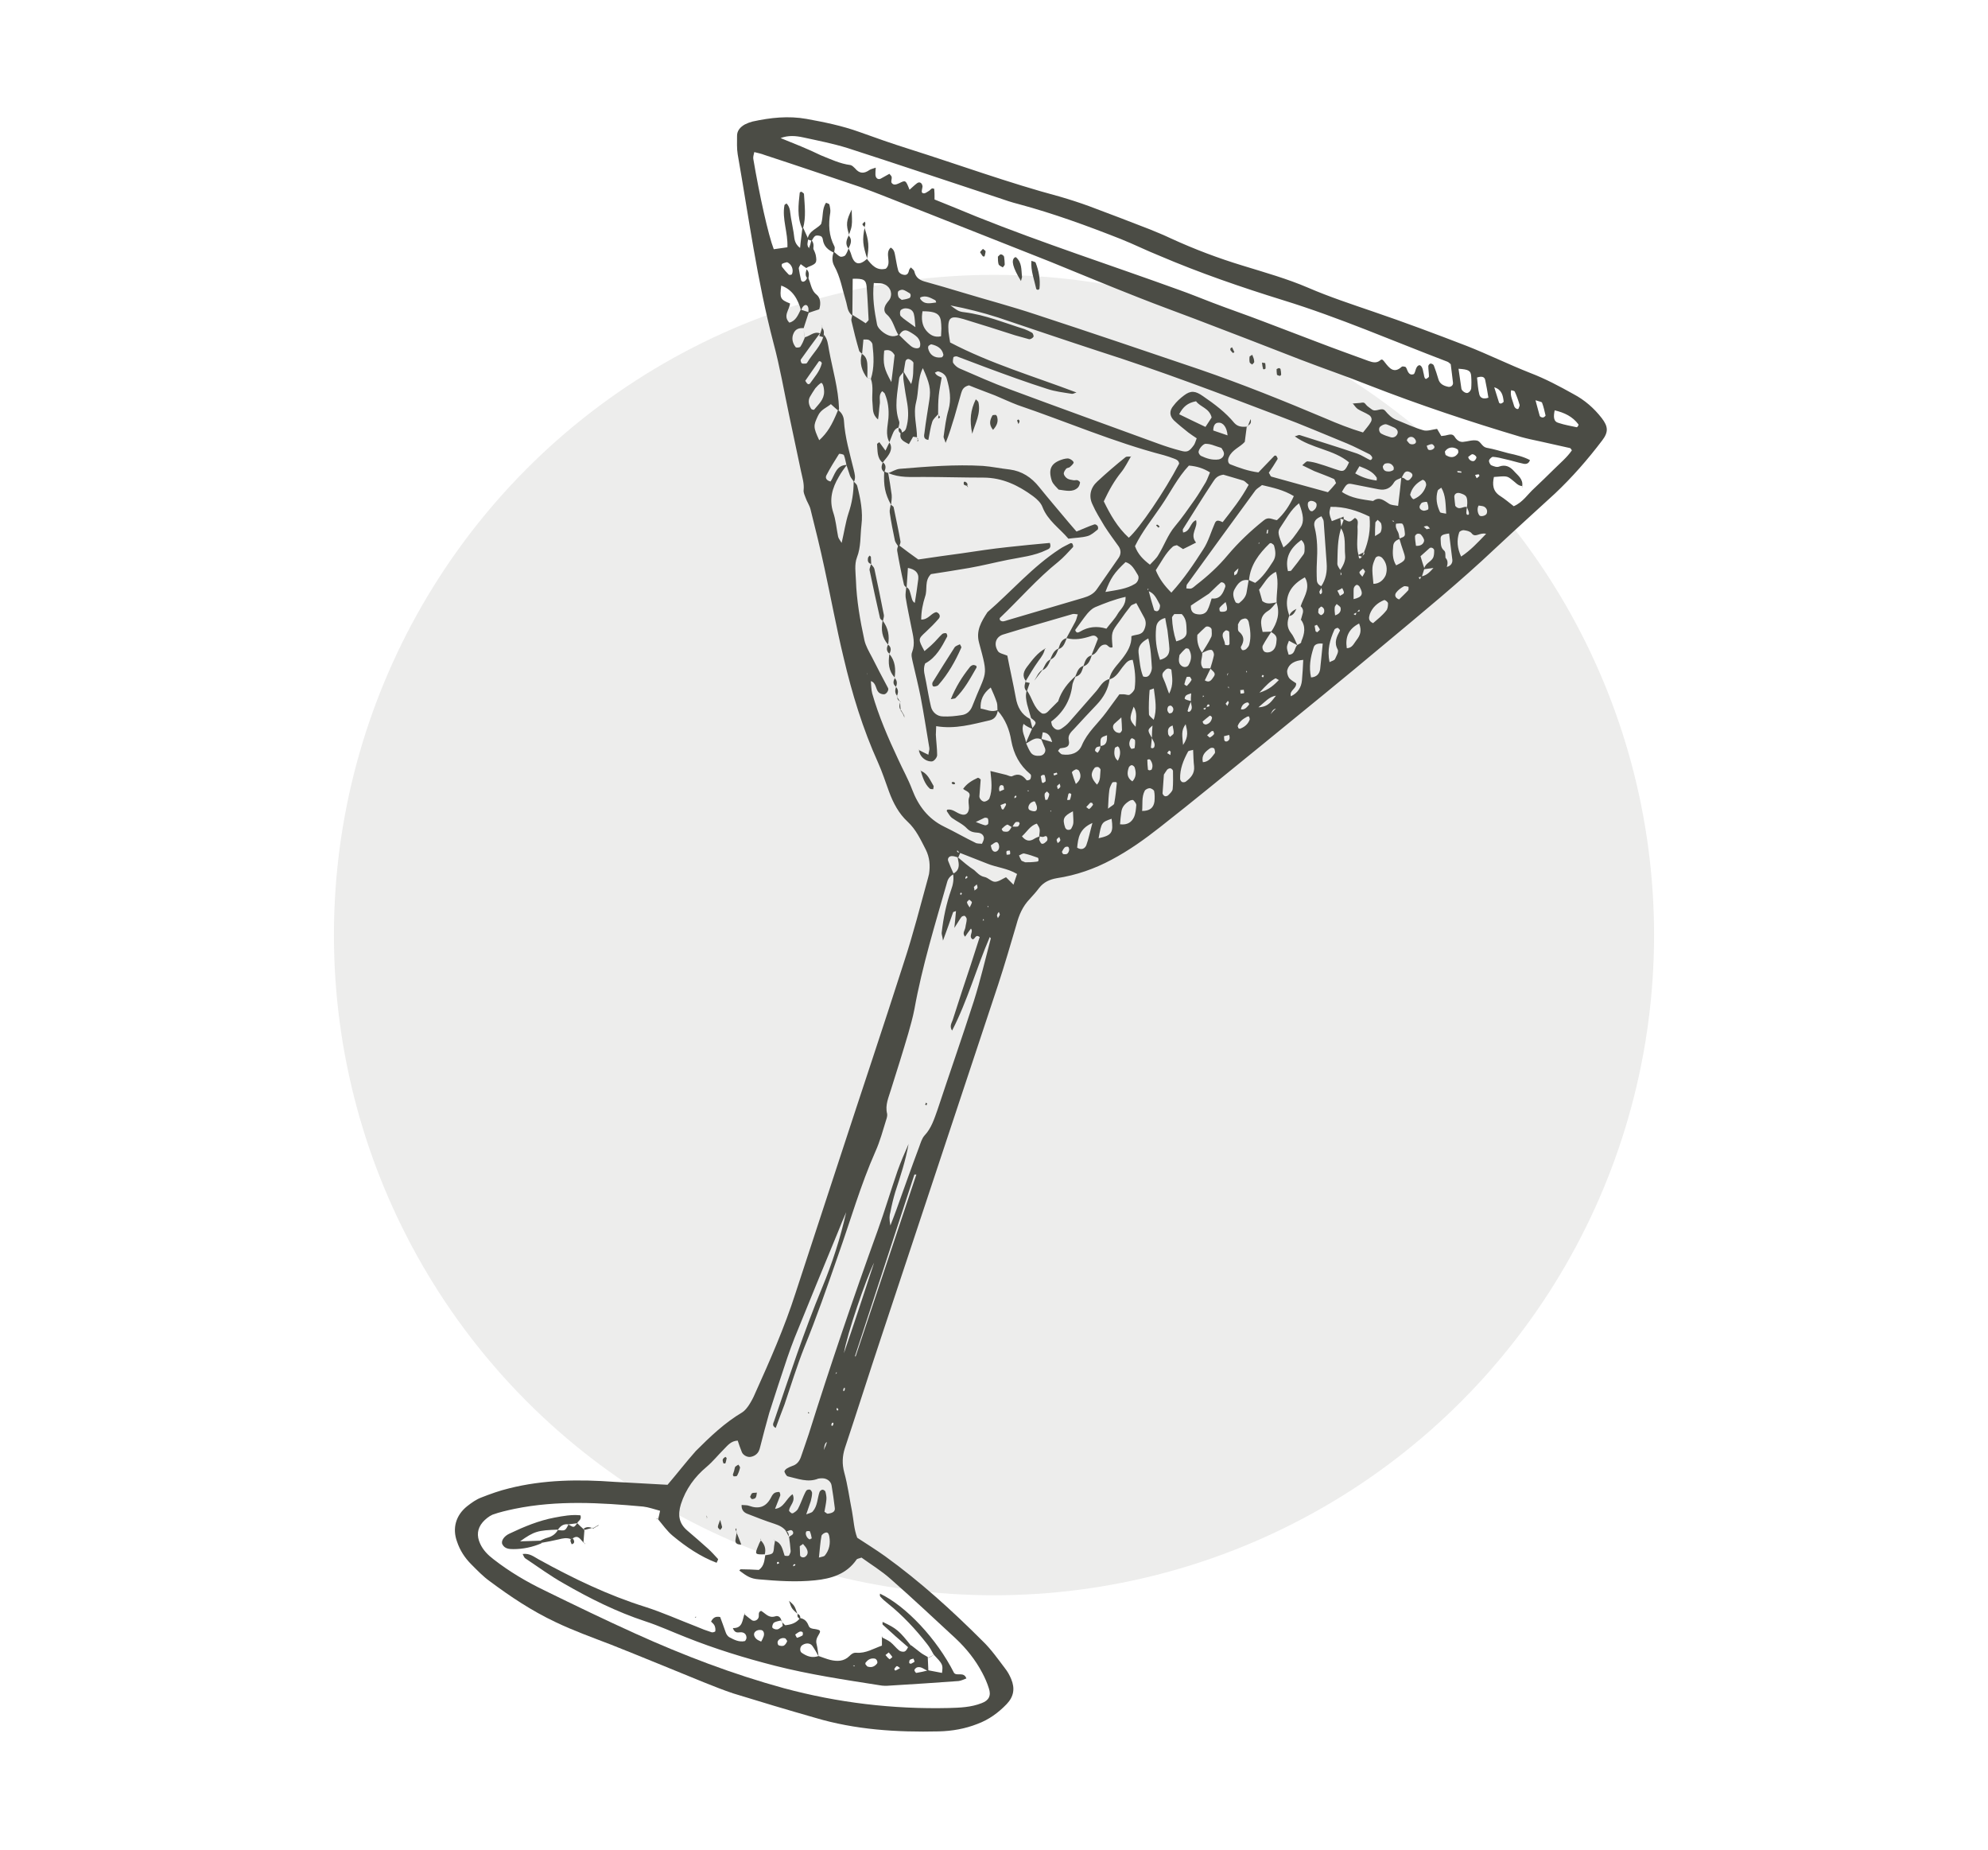<svg xmlns="http://www.w3.org/2000/svg" xmlns:xlink="http://www.w3.org/1999/xlink" id="Capa_1" x="0px" y="0px" viewBox="0 0 612 569.5" style="enable-background:new 0 0 612 569.5;" xml:space="preserve"><style type="text/css">	.st0{opacity:0.1;fill:#4B4C45;enable-background:new    ;}	.st1{fill:#4B4C45;}</style><g>	<circle class="st0" cx="306" cy="287.8" r="203.2"></circle>	<g>		<path class="st1" d="M214.2,446.6c4.4-4.4,8.9-8.7,14.3-11.9c0.8-0.5,1.5-1.4,2.1-2.3c0.7-1.1,1.3-2.2,1.8-3.4    c4.6-10.2,9.1-20.4,12.5-31c4.6-14,9.2-28.1,13.8-42.1c6.5-19.9,13.2-39.8,19.6-59.8c2.8-8.5,5-17.2,7.4-25.9    c0.1-0.4,0.2-0.8,0.3-1.2c0.4-2.6,0.2-5.1-1-7.5c-1.6-3.1-3-6.2-5.6-8.6c-2.7-2.5-4.4-5.7-5.7-9.2c-1.1-3-2.1-6.1-3.4-9    c-4.7-10.4-8-21.2-10.6-32.3c-2.2-9.1-3.9-18.4-5.9-27.6c-1.3-6.1-2.8-12.1-4.3-18.1c-0.3-1.2-1.1-2.3-1.5-3.5    c-0.3-0.8-0.7-1.6-0.6-2.4c0.2-2-0.4-3.8-0.8-5.7c-1.2-5.7-2.4-11.3-3.6-17c-1.6-7.5-2.9-15.2-4.9-22.6c-5-19.1-7.6-38.6-11-58    c-0.3-1.8-0.2-3.8-0.2-5.7c0-1.6,1-2.7,2.4-3.5c0.8-0.4,1.6-0.7,2.4-0.9c5.5-1.2,11-1.8,16.6-0.8c5.5,1,10.9,2.1,16.2,4    c5,1.8,10.1,3.6,15.2,5.2c15.5,4.9,30.8,10.5,46.5,14.7c3.1,0.9,6.2,1.9,9.2,3c6.2,2.3,12.4,4.7,18.6,7.1c2.2,0.9,4.4,1.8,6.5,2.8    c7.2,3.3,14.6,6.1,22.2,8.4c6.8,2.1,13.6,4,20.1,6.8s13.2,5,19.9,7.3c9.7,3.3,19.3,6.9,28.9,10.6c6.6,2.6,12.9,5.7,19.5,8.3    c4.7,1.8,9,4.1,13.3,6.5c3.4,1.8,6.3,4.3,8.7,7.4c2,2.6,2.1,4.3,0.1,6.9c-4.4,5.8-9.2,11.3-14.5,16.3    c-6.1,5.6-12.3,11.2-18.4,16.9c-10.9,10.3-22.5,19.8-34,29.4c-12.5,10.5-25.1,20.7-37.7,31c-10.5,8.5-20.9,17.1-31.5,25.4    c-4.7,3.7-9.6,7.2-14.9,10c-5.2,2.8-10.9,4.8-16.9,5.7c-2.2,0.4-4,1.2-5.4,3c-0.9,1.2-1.9,2.3-2.9,3.4c-2.2,2.3-3.3,4.9-4.1,7.9    c-1.8,6.1-3.6,12.3-5.6,18.4c-12,36.2-24,72.3-36,108.5c-3.8,11.4-7.4,22.8-11.2,34.2c-0.8,2.5-0.9,4.9-0.2,7.5    c1.1,4,1.6,8,2.4,12c0.5,2.7,0.6,5.5,1.6,8.1c2.9,1.9,5.8,3.7,8.6,5.7c10.8,7.8,20.6,16.7,30,26.1c2.6,2.5,4.7,5.5,6.9,8.4    c0.8,1,1.4,2.1,1.9,3.3c1.2,2.9,0.8,5.4-1.4,7.7c-2.6,2.7-5.5,4.8-9,6.1c-3.8,1.5-7.8,2.2-11.9,2.3c-12.9,0.3-25.7-0.5-38.1-4.2    c-8.4-2.4-16.8-4.9-25.2-7.5c-3-1-6-2.2-9-3.4c-9.6-3.9-19-7.8-28.6-11.6c-5.7-2.2-11.6-4.3-17.2-7c-7.2-3.4-13.8-7.8-20.1-12.5    c-2.1-1.5-3.9-3.4-5.7-5.2c-2-2-3.5-4.3-4.4-7c-1.5-4.1-0.4-8.1,3.1-10.9c1.4-1.1,2.8-2.1,4.4-2.7c2.8-1.1,5.6-2.1,8.5-2.8    c10.7-2.7,21.6-2.8,32.5-2c5.5,0.3,11.1,0.6,16.3,0.9C208.5,453.5,211.1,450.1,214.2,446.6z M372.7,211.6c0.2,0,0.3-0.1,0.5-0.2    h0.3l-0.2,0.1C373.2,211.6,373,211.6,372.7,211.6z M470.9,126.1l0.3,0.1v0.3l-0.1-0.3L470.9,126.1z M416.7,189    c0.9,0.8,0.7-0.2,0.9-0.6c0.3-0.1,0.7-0.2,1-0.3c0-0.2-0.1-0.3-0.2-0.5c-0.2,0.3-0.5,0.6-0.7,0.9    C417.4,188.6,417.1,188.8,416.7,189z M420,170.5c0.1-0.1,0-0.3-0.1-0.5c1.4-3.4,2.1-7,1.7-11c-3.7-1.8-7.6-3.1-12-3    c-0.2,0.9-0.4,1.5-0.3,2.1c0.1,0.8,0.4,1.5,0.7,2.3c1-0.4,1.8-0.7,2.6-1c0.1,1,0.2,2,0.3,3c-1.2,3.6-1.1,7.4-1.2,11.1    c0,0.7,0.6,1.4,1,2.1c0,0.5,0,1,0,1.5c0.1-0.2,0.3-0.3,0.3-0.4c-0.2-0.4-0.3-0.7-0.5-1.1c0.9-1.4,1.8-2.9,1.6-4.7    c-0.3-2.8,0.4-5.9-1.4-8.5c0.4-0.8,0.7-1.7,1-2.6c1.8,1,1.8,1,3.4-0.4c1.3,0.6,0.8,1.8,0.8,2.7c0.2,2.9-0.5,5.8,0.3,8.7    c0.1,0.7,0.1,1.8,1.1,0.5C419.5,171,419.7,170.8,420,170.5z M250.2,76.2c0.3,0.7,0.7,1.4,0.9,2.2c0.5,2.5,0.2,2.8-2.4,3.8    c-0.1,0.1-0.3,0.2-0.5,0.3c-0.5-0.3-1-0.7-1.7-1.2c-0.2,0.4-0.6,0.9-0.6,1.3c0.2,1.2,0.4,2.4,0.7,3.6c0.2,0.6,0.8,0.7,1.4,0.1    c0.3-0.3,0.4-0.7,0.6-1.1c1.1,1.7,0.9,4,2.8,5.5c1.1,0.9,1.4,2.6,0.8,4.5c-1,0.3-2.1,0.7-3.3,1.1c-0.1-0.6,0.1-1.2-0.1-1.7    c-0.3-0.9-1-1-1.7-0.1c-0.2,0.3-0.3,0.6-0.5,1c-1-3.4-2.5-6.3-6.1-7.6c-0.5,3.9-0.3,4.3,2.7,5.5c-0.1,1.9-2.3,3.8-0.2,5.9    c2-0.5,2.7-2.4,3.5-4c0.8,0.3,1.7,0.5,2.5,0.8c-0.5,1.6-1.1,3.3-1.6,4.9c-1.3-0.1-2.5,0.2-3.1,1.6c-0.7,1.5-0.3,3,0.6,4.2    c0.1,0.3,1.3,0.2,1.5-0.1c0.6-0.9,1-1.9,1.4-2.9c1.6-0.4,2.8-1.9,4.6-1.2c-2,2.7-4,5.4-5.9,8.1c-0.1,0.2,0.1,0.9,0.3,1.1    c0.3,0.2,0.8,0.1,1.2,0.1c0.2,0,0.4-0.1,0.5-0.3c1.7-2.9,4.4-5.1,5.1-8.6c1.2,1.3,1.3,3.1,1.6,4.7c1.1,6,2.9,11.9,3.1,18.1    c0,0.2-0.1,0.4-0.2,0.6c-0.8-0.6-1.5-1.3-2.3-2l0.1-0.1c-1.4,1.2-3.2,1.7-4.1,3.7c-1.4,3-1.5,3.4,0.4,7.5c2.5-2.3,3.9-4.6,5.8-9.3    c1.1,0.8,1.7,1.9,1.8,3.2c0.3,5.2,1.8,10.1,3,15.1c0.3,1.3,0.7,2.5,0.1,3.8c-0.4-0.6-0.9-1.1-1.2-1.8c-0.4-1.1-0.7-2.2-1.1-3.3    c-0.3-1.1-0.4-2.1-0.8-3.1c-0.1-0.3-1.4-0.5-1.5-0.4c-1.4,2.2-2.7,4.3-3.9,6.6c-0.4,0.8,0,1.6,1.3,1.9c1.3-2,1.7-5.1,5-5.1    c-0.9,1.2-1.8,2.4-2.5,3.7c-2,3.4-3,6.9-1.7,10.9c0.8,2.3,1,4.9,1.5,7.4c0.1,0.6,0.5,1,1.1,2c0.8-3.4,1.2-6.3,2.1-9.1    c1.1-3.2,1.6-6.4,1.6-9.8c0.4,0.4,1,0.9,1.1,1.4c1,3.9,1.8,7.9,1.3,12c-0.4,3.3-0.1,6.7-1.4,10c-0.8,2.1-0.4,4.7-0.3,7    c0.2,6.2,1.3,12.4,2.6,18.4c0.4,1.8,1.4,3.5,2.3,5.2c1.6,3.2,3.3,6.4,5,9.6c0.3,0.6-0.5,1.9-1.3,1.9c-0.5,0-1.2-0.2-1.6-0.6    c-1-1-0.7-3-2.5-3.5c-0.3-0.6-0.6-1.1-0.9-1.7c0-0.3-0.1-0.6-0.1-0.9c0,0.2,0,0.3,0,0.4c0,0.2,0.1,0.3,0.2,0.5    c0.3,0.6,0.6,1.1,0.9,1.7c0.1,1.3,0.1,2.6,0.4,3.8c2,7,4.9,13.7,8,20.3c1.4,3.1,3.1,6.1,4.3,9.3c1.9,5,4.9,9,9.8,11.4    c3.3,1.6,6.4,3.4,9.7,5c0.5,0.3,1.2,0.2,2,0.3c0.3-0.6,0.6-1.2,0.6-1.8c-0.1-1-0.9-1.5-1.8-1.6c-1.3-0.1-2.3-0.2-3.4-1.3    c-1.3-1.4-3.2-2.2-4.7-3.3c-0.6-0.5-1-1.3-1.5-2c-0.1-0.1,0-0.3,0.1-0.5c1.7-0.3,2.8,1,4.2,1.4c1.4,0.5,2.4-0.2,2.5-1.9    c0-1-0.3-2.2,0-3.1c0.8-1.9-0.9-2-1.8-2.8c1.2-1.7,2.8-2.6,4.5-3.4c0.2-0.1,0.9,0.4,0.9,0.6c-0.1,1.7-0.3,3.4-0.4,5.1    c0,0.8,1,1.8,1.7,1.6c0.5-0.1,1.2-0.5,1.4-1c1-2.6,0.6-5.4,0.3-8.4c1.7,0.4,3.3,0.8,4.9,1.2c0.6,0.2,1.4,0.6,1.8,0.4    c2-1,3.2-0.3,4.4,1.2c0.1,0.2,0.9,0,1.1-0.2c0.2-0.2,0.3-0.7,0.3-1.1c0-0.2-0.1-0.5-0.3-0.6c-3.2-2.7-5-6-5.8-10.3    c-0.5-3.2-1.8-6.6-4.2-9.2c-0.1-0.8,0-1.7-0.2-2.4c-0.5-1.6-1.2-3.1-1.9-4.7c-2.4,1.8-3.3,4-3.1,6.6l-0.2,0.1l0.2-0.2    c1.7,0.2,3.4,1.3,5.3,0.4c-0.2,1.5-0.8,2.8-2.5,3.2c-5.3,1.2-10.6,2.8-16.5,1.8c0,1.1-0.1,1.8-0.1,2.6c0.1,2.1,0.4,4.2,0.4,6.3    c0,0.7-0.8,1.7-1.4,1.9c-0.6,0.2-1.7-0.1-2.3-0.5c-1.1-0.7-1.8-1.7-1.9-3.1l-0.1,0.1c0.9,0.5,1.8,0.9,3,1.5    c0.1-0.9,0.4-1.5,0.3-2.1c-0.9-5.3-1.7-10.6-2.7-15.8c-0.7-3.5-1.6-7.1-2.4-10.6c-0.2-1-0.6-2.2-0.2-3.1c1-2.6,0.3-5-0.2-7.5    c-0.6-3.1-1.3-6.2-1.8-9.4c-0.1-1,0.1-2.1,0.2-3.1c1.1,0.5,1.1,1.5,1.4,2.4s0.3,2,1.3,2.5c0,0.3,0,0.6,0,0.8    c0-0.1-0.1-0.4-0.1-0.7c0.4-2.5,0.8-5,1.1-7.5c0.2-2-1.1-3-3.2-3.4c-0.1,2.1-0.3,4.1-0.4,6.1c-0.3-0.3-0.7-0.6-0.8-0.9    c-0.8-3.5-1.5-7-2.1-10.5c-0.1-0.6,0.2-1.2,0.4-1.8c2.1,1.6,4.1,3.1,6.1,4.5c4.6-0.7,9-1.3,13.4-1.9c4.7-0.7,9.3-1.4,14-1.9    c4.4-0.5,8.8-0.9,13.1-1.3c0.6,1.7-0.5,1.9-1.1,2.2c-3.7,1.8-7.8,2.2-11.8,3s-7.9,1.8-11.9,2.5s-8,1.3-11.8,1.9    c-2.1,2.1-1,4.7-1.8,6.9c-0.7,2.2-1.2,4.5-1.2,7.1c2.3,0,3.1-2.1,4.7-2.3c1,0.4,1.3,1.3,0.7,2c-1.2,1.4-2.6,2.8-4,4.1    c-2.4,2.2-2.4,2.2-0.4,5.9c0.8-0.7,1.7-1.4,2.4-2.1c1.1-1,2-2.2,3.1-3.2c0.3-0.2,0.9-0.3,1.2-0.2c0.2,0.1,0.4,0.8,0.3,1    c-1.7,3.2-3.4,6.5-6.8,8.3c-0.8,2,0,3.8,0.3,5.7c0.5,2.6,0.9,5.1,1.5,7.6c0.4,1.7,1.9,3,3.7,3c1.9,0.1,3.8-0.1,5.7-0.4    c1.6-0.2,2.7-1.2,3.3-2.7c4.4-11.3,5.1-8.5,2.1-19.6c-1-3.7,0.7-6.5,2.6-9.4c7.4-6.4,13.9-14,22.2-19.4c1-0.7,2.2-1.2,3.3-1.8    c0.2-0.1,0.6,0,0.6,0.1c0.2,0.3,0.4,0.9,0.2,1.1c-1.4,1.5-2.9,3.2-4.5,4.5c-6.5,5.2-12,11.6-18,17.3c-0.1,0.1,0,0.4,0,0.6    c0.7,0.8,1.6,0.3,2.3,0.1c7.8-2.3,15.6-4.6,23.4-6.9c1.7-0.5,3.2-1.2,4.2-2.7c2.2-3.2,4.4-6.3,6.6-9.5c0.8-1.1,0.9-2.4,0.1-3.6    c-1.5-2.1-3-4.1-4.4-6.3c-1.3-2.2-2.7-4.4-3.7-6.7c-1.2-2.5-0.6-5.1,1.5-7c2.8-2.6,5.7-5.1,8.7-7.5c0.4-0.3,1.2-0.1,1.8-0.2    l-0.1-0.1c-1,1.7-1.8,3.4-3,4.9c-2.2,2.7-3.8,5.6-5.4,9c2,4.1,4.2,8,7.7,11.2c3.3-2.9,11-14.2,15.5-22.8c-0.1-1-0.9-1.3-1.7-1.6    c-1-0.4-2-0.7-3-1c-15.4-4-29.9-10.3-44.9-15.4c-2.4-0.9-4.7-2-7.1-3c-2.8-1.1-5.6-2.1-8-3.1c-1.7,0.4-2.1,1.4-2.4,2.4    c-0.7,2.5-1.4,4.9-2.1,7.4c-0.8,2.4-1.4,4.9-2.7,7.9c-0.3-1.1-0.7-1.6-0.6-2c0.4-2.8,0.7-5.5,1.5-8.2c0.9-3.2,0.4-6.3-0.5-9.4    c-0.3-1.3-1.4-2.1-2.7-2.4c-0.3,0-0.7,0.3-1,0.4c0.2,0.3,0.4,0.6,0.7,0.8c0.4,0.3,0.8,0.4,1.4,0.7c-0.3,1.8-0.7,3.6-0.9,5.5    c-0.2,1.9-0.2,3.8-0.2,5.7h0.1c-0.7,0.8-1.6,1.5-1.9,2.4c-0.6,1.8-0.8,3.7-1.2,5.6c-1.7-0.2-1.3-1.5-1.2-2.2    c0.4-3.4,1-6.7,1.5-10.1s0.1-5.1-2-9.8c-1.7,3.4-1.2,7.2-2.1,10.6c-0.9,3.6,0.3,7.2,0.3,10.8l0.1-0.1c-0.4-0.1-0.9-0.1-1.4-0.2    h0.1c-0.4,0.7-0.8,1.4-1.3,2.3c-1.4-0.8-3.1-1.3-2.5-3.5c0.9-0.2,1.5-0.7,1.7-1.6c0.7-2.4,0.7-4.9,0.3-7.4    c-0.4-2.3-0.8-4.5-1.1-6.8c-0.2-1-0.1-2.1-0.1-3.1c0.7,1.2,1.5,2.4,2.4,3.9c0.8-2.3,0.6-4.4,0.7-6.4c0.1-0.4-0.7-1-1.2-1.2    c-0.6-0.3-1.2,0.1-1.3,0.8c-0.2,1-0.3,2-0.5,3c-0.5,0.7-1.3,1.3-1.4,2c-0.5,4.4-1.6,8.9,0,13.3c0.2,0.6-0.1,1.3-0.2,1.9    c-1.1,0.3-1.5,1.2-1.9,2.2c-0.3,0.8-0.6,1.5-0.9,2.3c-1.3-2.4-0.5-4.9-0.3-7.4c0.2-2.7-0.1-5.1-1.1-7.5c-0.1-0.3-0.5-0.5-0.8-0.8    c-1.3,1.2-0.5,2.8-0.8,4.2c-0.2,1.4-0.2,2.8-0.5,4.5c-1.9-1.6-1.5-3.4-1.7-5c-0.3-2.5,0.4-5-0.5-7.5c1.1-3.4,0.9-7,0.5-10.5    c0-0.5-0.5-1.1-1-1.4c-0.5-0.3-1.2-0.2-1.8-0.2c-0.1,1.5-0.3,3-0.4,4.4c-0.3-0.3-0.8-0.6-0.9-0.9c-0.9-3.1-1.7-6.2-2.4-9.3    c-0.1-0.5,0.2-1.2,0.3-1.8c1.4,0.9,2.8,1.7,4.1,2.6c0.4-0.5,0.9-0.8,0.9-1.1c-0.2-3.3-0.3-6.7-0.6-10.1c-0.2-2.2-0.9-2.6-4.3-2.5    c0,3.8-0.1,7.5-0.1,11.3c-1.6-1.1-1.5-2.9-2-4.5c-1.1-3.6-1.7-7.4-3.6-10.8c-0.7-1.3-0.7-2.8-0.1-4.3c0.7,0.5,1.3,1.2,2,1.5    c0.4,0.1,1.2-0.1,1.5-0.4c0.5-0.7,0.8-1.5,1.1-2.3h-0.1c0.3,0.7,0.7,1.4,0.9,2.2c0.9,3,2.5,3.3,4.9,1.1l-0.1,0.1    c1.5,1.9,3,3.7,5.8,3c2-1.8-0.5-4.7,1.5-6.5c1.1,0.6,1.2,1.6,1.4,2.6c0.3,1.5,0.5,3,0.9,4.4c0.2,0.8,1,1.3,1.9,1.4    c1.1,0.1,1.3-0.8,1.5-1.6c0.1-0.2,0.2-0.3,0.5-0.7c0.4,0.4,1,0.8,1.1,1.3c0.4,1.7,1.4,2.5,3,3c3.9,1.1,7.8,2.2,11.7,3.4    c7.6,2.3,15.2,4.3,22.7,6.8c16.8,5.5,33.6,11.2,50.4,16.9c13.1,4.5,26,9.7,38.8,15.1c3.7,1.6,7.5,3.1,11.5,4.3    c0.9-1.2,1.8-2.1,2.4-3.2c0.5-0.8,0.2-1.7-0.6-2.2c-1.1-0.7-2.3-1.1-3.4-1.8c-0.6-0.4-1.1-1.2-1.6-1.8l-0.1,0.1    c0.8-0.1,1.7-0.1,2.5-0.2c0.6-0.1,1.1-0.3,1.6,0.4s1.3,1.1,1.9,1.6c1.3,1,3-0.8,4.1,0.4c1,1.2,2,2.2,3.4,2.8    c2.8,1.1,5.5,2.4,8.3,3.2c1.2,0.4,2.8-0.2,4.3-0.4c0.4,0.6,0.8,1.4,1.3,2.2c0.6-0.1,1.2-0.1,1.8-0.3c0.9-0.2,1.7-0.4,2.3,0.5    c0.6,1,1.5,1.7,2.6,1.6c1.4-0.1,2.9-0.7,4.3-0.4c1.1,0.2,1.5,1.9,2.9,2.2c2.3,0.4,4.5,1.1,6.8,1.7c2.3,0.5,4.5,1,6.6,2.1    c-0.4,1.2-1.3,1.3-2.1,1.1c-1.9-0.4-3.7-1-5.6-1.4c-1.2-0.3-2.4-0.6-3.7-0.7c-0.4,0-1.1,0.7-1.2,1.1s0.3,1.3,0.7,1.5    c0.7,0.3,1.7,0.7,2.4,0.4c1.9-0.7,3.3,0,4.5,1.3c1.2,1.4,3,2.5,2.6,4.8l0.1-0.1c-1.4,0-2.2-1.2-3.2-1.9c-1.6-1.3-1.7-1.2-5.6-0.9    c-0.5,2.3-0.4,4.4,2,5.9c1.4,0.9,2.7,2,4.1,3.1c2.8-1.2,4.3-3.7,6.3-5.5c2-1.9,4-3.8,6-5.8c1.9-1.9,4.1-3.7,5.6-5.9    c-0.3-0.4-0.4-0.7-0.6-0.7c-3.1-0.7-6.3-1.4-9.4-2.1c-1.9-0.4-3.8-0.8-5.6-1.3c-15.8-4.7-31.4-9.9-46.8-15.9    c-7-2.8-14.1-5.2-21.1-7.9c-10.8-4.2-21.6-8.4-32.4-12.5c-5.8-2.2-11.6-4.3-17.4-6.6c-9.2-3.6-18.3-7.4-27.4-11.1    c-12.1-4.8-24.3-9.6-36.4-14.4c-4.5-1.8-9.1-3.6-13.7-5.4c-2.8-1.1-5.6-2.2-8.4-3.2c-9.8-3.3-19.5-6.6-29.3-9.8    c-1-0.4-2-0.6-3.2-0.9c-0.2,0.9-0.4,1.5-0.3,2.1c1.9,11.2,4.6,23.4,6.3,27.8c1.3-0.2,2.7-0.4,4.2-0.6c0.2-4.6-1.7-8.7-0.9-13    c0-0.1,0.3-0.2,0.6-0.5c1.3,1.2,1.1,3,1.4,4.5c0.3,1.4,0.5,2.9,0.8,4.4s0,3.3,2,4.8c0.2-2.3,0.5-4.2,0.7-6l0.3-0.1    c0.5,1.1,1,2.2,1.5,3.3c-0.1,1-0.6,2,0.3,2.9C249.5,76.6,249.9,76.7,250.2,76.2z M391,220.1h-0.3h0.2c0.6-0.7,1.2-1.4,1.9-2l0,0    C391.7,218.3,391.5,219.3,391,220.1z M370.4,218.1c0.8,0.8,0.7-0.2,0.9-0.5c0.3,0,0.7-0.1,1-0.2c0-0.1,0-0.5,0-0.5    c-0.7-0.3-0.7,0.3-0.9,0.8C371.1,217.8,370.7,218,370.4,218.1z M380,176.1c-0.2,0.2,0,0.7,0,1c0.3-0.2,0.7-0.3,0.8-0.6    c0.3-0.6,0.4-1.2,0.5-1.8l0.4,0.1h-0.3C381,175.2,380.4,175.6,380,176.1z M384.5,216.9c0.1-0.1,0-0.4-0.1-0.5    c-0.1-0.2-0.4-0.2-0.5-0.2c-1.1,0.3-1.7,1-1.9,2.2l-0.3,0.1l0.2-0.2C383.2,218.6,383.8,217.7,384.5,216.9z M354.6,227.1    c-0.1,1-0.2,2-0.3,3c0,0.1,0.3,0.2,0.5,0.2s0.4-0.2,0.5-0.3C355.8,228.8,354.9,228,354.6,227.1c0-1.3,0.1-2.6,0.2-3.9    c0.1-0.3,0-0.7,0.1-1c0-0.2,0.1-0.3,0.2-0.5c1.2-3.3,0.5-6.5,0.1-9.8c-0.7,0.3-1.3,0.4-1.3,0.5c-0.2,2.4-0.3,4.9-0.2,7.4    c0,0.6,1,1.2,1.5,1.8c-0.1,0.6-0.3,1.1-0.4,1.7C353.2,224.7,353.2,224.7,354.6,227.1z M441.3,174.8l0.3-0.1l-0.2,0.1    c-1,0.1-2,0.3-3,0.4c0.2-1.7,2-2.2,2.7-3.4c0.4-0.7,0.4-1.6,0.4-2.4c0-0.6-0.9-1.1-1.4-0.7c-0.9,0.8-1.8,1.6-2.8,2.5    c0.4,1.4,0.8,2.6,1.2,3.8c-0.3,0.8-0.5,1.7-0.8,2.5c-0.3,0.1-0.7,0.1-1,0.2c0.1,0.2,0.3,0.4,0.4,0.6c0.2-0.3,0.3-0.6,0.5-0.9    C439.3,177.1,440.3,175.9,441.3,174.8z M344.2,234.6c0-0.1-0.1-0.3-0.1-0.4c0.7-1.3,1-2.7,0.4-4.1c-0.1-0.1-0.4-0.4-0.4-0.4    c-0.3,0.2-0.9,0.3-0.9,0.6c-0.3,1.4-0.3,2.9,1,3.9C344.2,234.4,344.1,234.5,344.2,234.6z M340.8,226.3c-2.1,0.7-2.1,0.7-2,3.4    c-0.4,0.1-0.9,0.1-1.2,0.3s-0.5,0.7-0.5,1c0.1,0.3,0.5,0.5,0.8,0.7c0.2-0.3,0.5-0.6,0.6-0.9c0.2-0.4,0.2-0.8,0.3-1.2    C340.8,229.4,340.8,227.9,340.8,226.3z M365.6,218.8c-0.1,0,0.2,0.3,0.3,0.3c0.2,0,0.4-0.1,0.5-0.2c0.9-0.9,0.3-1.9,0.2-2.9    c0-0.8,0-1.6,0.1-2.6c-0.5,0.2-1.1,0.3-1.5,0.6c-0.3,0.2-0.5,0.7-0.5,1c0,0.2,0.6,0.4,0.9,0.5c0.3,0.1,0.7,0.2,1.1,0.3    C366.3,216.7,365.9,217.6,365.6,218.8z M310.1,253.8c-0.6,0.2-1.2,0.8-1.7,1.3c-0.1,0.1,0.3,0.8,0.5,0.8c0.5,0.1,1.2,0.2,1.6-0.1    s0.7-0.9,1-1.4c0.6,0,1.2,0.1,1.8,0c0.3-0.1,0.5-0.6,0.6-0.9c0-0.1-0.2-0.5-0.3-0.5c-0.3,0-0.8-0.1-1,0.1c-0.4,0.4-0.7,1-1,1.5    C311,254.4,310.4,253.8,310.1,253.8z M387.4,217.7c3.3-0.1,4.2-2.2,5.5-3.7v0.1C390.7,214.4,389.5,216,387.4,217.7z M315.1,222.8    c-0.9,2.3,0.6,4,0.8,6c0.4,0.9,0.8,1.9,1.4,2.8c0.7,1,1.8,1.1,2.9,1s1.9-1.2,1.5-2.3c-0.4-1-0.8-1.9-1.2-2.9c1,0.3,2.1,0.6,3.4,1    c-0.5-1.8-1.2-2.9-2.9-3c-0.1,0.8-0.3,1.5-0.4,2.2c-2-1-3.3,0.6-4.9,1.3c0.7-1.6,1.4-3.2,2.1-4.8c1.4-1.7,1.4-1.7-0.4-3.1    c-0.4-1.4-0.8-2.8-1.2-4.2c-0.3-1.4-0.6-2.8-0.1-4.3c1.7,2.2,2,5.4,4.7,7.1c1.2,0.3,1.8-0.6,2.5-1.3c0.9-0.9,1.7-1.7,2.6-2.6v0.2    l-0.1-0.2c1-3.1,3-5.6,5.4-7.7c-0.4,1-1,2-1.1,3c-0.6,4.7-2.9,8.4-6.5,11.1c0.1,0.6,0.2,1.1,0.4,1.4c0.7,1,1.6,1.5,2.7,0.8    c0.9-0.6,1.7-1.2,2.4-2c2.8-3.2,5.6-6.4,8.4-9.6c1.2-1.4,2-3.3,4.1-3.7c-0.4,3.1-1.9,5.7-4,7.9c-2.4,2.5-4.7,5-7,7.5    c-0.9,0.9-1.9,1.9-1.6,3.3c0.5,2.3-0.9,2.4-2.5,2.6c-0.3,0-0.5,0.5-0.8,0.8c0.4,0.4,0.8,1,1.3,1.1c2.6,0.4,5-0.4,6-2.7    c1.7-4.1,5-6.8,7.5-10.2c1.4-1.9,2.8-3.8,4.1-5.6c0.6,0,1,0,1.4,0c0.6,0,1.4,0.4,1.8,0.1c0.6-0.4,1.4-1.2,1.5-1.9    c0.4-3,0.1-5.9-0.6-8.8c-1.4,0-2,0.9-2.7,1.7c-1.4,1.6-2.2,3.7-4.5,4.3c0.4-2.6,2.5-4.4,4-6.4c1.6-2.1,2.9-4.2,2.8-6.9    c1.4-0.6,3.1-0.2,3.9-1.9c0.6-1.3,0.7-2.5,0.1-3.7c-0.8-1.5-1.6-2.9-2.5-4.6c-0.7,0.4-1.4,0.5-1.7,0.9c-1.2,1.5-2.3,3-3.4,4.6    c-2.6,3.5-2.6,3.5-2.2,8.1c-1,0.5-1.4-0.7-2.1-0.8c-1.3-0.1-1.9,0.8-2.5,1.7c-0.2,0.4-0.5,0.7-0.8,1c-0.3,0.3-0.7,0.4-1.1,0.6    c0.7-1.8,1.4-3.5,2-5.1c-0.6-1.1-1.4-1.1-2.2-0.8c-2.5,0.8-4.9,1.3-7.5,0.6c0.9-1.7,1.8-3.3,2.7-5c0.4-0.7,0.5-1.5,0.8-2.3    c-0.8-0.1-1.2-0.2-1.6-0.1c-7.1,2.1-14.3,4.1-21.4,6.3c-2.2,0.7-3,2.9-1.6,5.1c0.4,0.7,1.7,0.9,2.9,1.4c0.8,4.2,1.8,8.5,2.6,12.9    c0.5,2.9,1.7,5.2,4.4,6.6c0.3,1,0.5,2.1,0.8,3.1C317,224,316,223.6,315.1,222.8z M429,160.3c-0.1-0.1-0.3,0-0.5,0    c0.5,0.2,0.9,0.5,1.3,0.8c-0.3,1,0.1,1.8,0.6,2.7c0.3,0.6,0.3,1.4,0.5,2.1c-1,0.3-1.9,0.9-2,2.1c-0.2,2-0.3,4.1,0.9,6    c2.9-1.4,3.1-1.8,2.3-4.1c-0.5-1.4-0.9-2.7-1.3-4.1c0.6-0.4,1.8-0.4,1.7-1.5s-0.2-2.2-0.7-3c-0.3-0.4-1.5-0.1-2.3-0.1    C429.3,160.8,429.1,160.5,429,160.3z M353.6,181.3c-0.5-0.1-0.5,0,0,0.5c0.5,2,1.1,4,1.7,6c0.1,0.2,0.8,0.4,1,0.3    c0.3-0.1,0.6-0.5,0.7-0.9s0.2-0.9,0-1.2c-0.9-1.6-1.6-3.5-3.6-4.1C353.4,181.7,353.5,181.3,353.6,181.3z M451.4,157.9    c0,0.1,0.1,0.4,0.2,0.5c0.5,0.2,0.7-0.1,0.6-0.6c-0.1-0.6-0.4-1.1-0.6-1.7c0-0.4,0.1-0.8,0.1-1.2c0-2.1-0.3-2.5-2.2-3.1    c-1-0.3-1.8,0.2-1.8,1.1c0.1,1,0.2,2.1,0.3,2.8c1.3,1.6,2.5-0.1,3.6,0.4C451.5,156.7,451.4,157.3,451.4,157.9z M370.9,209.4    c1.6,1,2.2-0.4,2.8-1.2c0.8-1.2-0.6-1.7-1.1-2.5c0.4-1.3,0.8-2.6,1.1-4c0.1-0.5-0.2-1.3-0.6-1.6c-0.4-0.2-1.1,0-1.6,0.2    s-1.1,0.5-1.6,0.8c1-1.6,2.1-3.2,2.9-4.9c0.4-0.6,0.2-1.6,0.2-2.4c0-0.7-1.3-1.3-1.9-0.8c-0.9,0.8-1.8,1.7-2.5,2.4    c-0.2,2.2,0.4,4,1.5,5.6c0.1,1.6-1,3.2,0.3,4.7c0.7,0,1.5,0,2.3,0C372.1,206.9,371.5,208.2,370.9,209.4z M319.9,258.4    c0.2,0.5,0.5,1.3,0.9,1.3c0.5,0.1,1-0.4,1.4-0.8c0.3-0.2,0.3-0.8,0.2-1.1c-0.3-0.9-0.9-0.2-1.4-0.2c-0.3,0-0.7-0.1-1.1-0.2    c0.3-2.3,0.3-2.3-0.7-3.9c-2.1,0.6-3.1,2.6-4.6,3.9c1.2,1.5,2.4,1.7,3.9,0.7c0.5-0.3,1.1-0.5,1.6-0.7    C320.1,257.8,319.9,258.2,319.9,258.4z M447.1,172.3c-0.3-2.7-0.7-5.4-1-8.1c-2.2,0.3-2.7,0.6-2.6,1.9c0.1,1.2-0.1,2.4,1.1,3.4    c0.5,0.4,0.3,1.5,0.4,2.3v-0.1c0.8,0.8,0.7,1.8,0.4,2.8l-0.2,0.1l0.2-0.1C446.6,174.2,447.2,173.3,447.1,172.3z M366.6,186.4    c-0.1,2.1,1,2.6,2.4,2.7c1.1,0.1,2.2-0.3,2.7-1.3c0.6-1.1,0.9-2.4,1.3-3.6c2.7,0.3,3.5-1.6,4.2-3.6c0.1-0.3-0.1-0.9-0.4-1.1    c-0.2-0.2-0.8-0.4-1-0.2c-1.3,1.1-2.4,2.3-3.6,3.4C370.3,184,368.3,185.2,366.6,186.4z M388.8,198.6c-0.4,0.6,0,1.9,0.7,2.1    c0.5,0.2,1.2,0.1,1.7-0.1c1.5-0.7,1.7-2.2,1.8-3.7c0.1-1.3-0.8-1.8-1.7-2.4c1.9-2.8,2.8-5.7,1.7-9c-0.1-3.1,0.8-6.2-0.2-9.5    c-2.6,1.2-3.6,3.6-5.2,5.5c0.4,1.4,0.7,2.5,1,3.5c1.5,1.2,3,0.6,4.4,0.4c-0.9,0.9-1.6,2-2.6,2.6c-2.8,1.7-2.3,4-1.7,6.5    c1.1,0,1.9-0.1,2.7-0.1C390.5,195.8,389.6,197.1,388.8,198.6z M400.6,197.4c1-2.3,1.5-4.6-0.2-6.8l0.1,0.1    c0.2-0.6,0.3-1.2,0.5-1.8c0.3-0.9,0.1-1.7-0.6-2.3c0.8-2.5,2.7-4.9,1.8-7.8c-0.1-0.4-0.3-0.7-0.5-1.1c-3.9,2.1-5.8,5-5.5,8.7    c0.1,1.1,0.4,2.1,0.7,3.1c-0.7,1.9-0.8,3.6,0.5,5.3c0.9,1.1,1.4,2.5,2,3.8c-0.8-0.4-1.7-0.9-2.6-1.4c-0.8,2-0.8,2-0.1,4.3    c2.1,0,1.7-2.1,2.7-3C399.9,198.2,400.7,198,400.6,197.4z M386.4,179.4c2.3-1.7,3.9-4.1,5.5-6.6c1-1.5,0.8-3.2,0.3-4.9    c-0.1-0.3-0.5-0.5-0.8-0.7c-0.1-0.1-0.5,0-0.6,0.1c-3.2,3.1-5.9,6.6-6.3,11.3c-2.4-0.5-3.5,1.1-4.4,2.7c-0.8,1.3-0.4,2.8,0.3,4.1    c0.2,0.2,0.9,0.4,1.1,0.2c1.1-0.9,2.1-1.9,2.3-3.5c0.2-1.2,0.4-2.4,0.6-3.6C384.9,178.7,385.5,179,386.4,179.4z M406.2,182    c-0.1,0.3,0.1,0.6,0.2,0.9c0.1,0,0.3-0.1,0.4-0.2s0.2-0.3,0.2-0.5c0-0.6-0.2-1.1-0.3-1.7c1.5-2.2,1.9-4.6,1.7-7.2    c-0.3-4.2-0.6-8.5-0.9-12.7c0-0.6-0.4-1.1-0.7-1.7c-1.6,0.7-2.6,1.5-2.1,3.4c0.9,3.5,0.9,7.1,0.7,10.7c-0.1,1.9-0.1,3.8,0,5.7    c0.1,0.9,0.7,1.5,1.6,1.8C406.8,181,406.5,181.5,406.2,182z M299.9,267.8c0.9,0.8,1.7,1.8,3.1,2.1c1.2,0.2,2.2,1.5,3.3,1.5    s2.3-0.9,3.4-1.4c0.7,0.7,1.4,1.4,2.3,2.3c0.4-1.2,0.7-2.2,1.1-3.3c-3-1.8-6.3-2-9.2-3.2c-2.8-1.1-5.6-2.2-8.4-3.3    c-0.3-0.2-0.5-0.5-0.8-0.8c-0.3,0.9,0.6,0.5,0.9,0.8c-0.2,0.5-0.4,0.9-0.6,1.4c-0.6-0.1-1.2-0.4-1.8-0.4c-1-0.1-1.6,0.7-1.3,1.5    c0.5,1.3,1.1,2.7,1.7,4c-1,0.6-1.7,1.3-2,2.4c-3.7,13-7.7,25.9-10.1,39.2c-0.5,2.6-1.2,5-1.9,7.5c-1.7,5.8-3.5,11.5-5.3,17.2    c-0.7,2.4-1.9,4.8-1.2,7.5c0.1,0.6-0.1,1.3-0.3,1.9c-1,3.2-1.9,6.6-3.3,9.7c-4.6,10.4-7.7,21.3-11.5,32c-3.3,9.5-6.6,19-10.4,28.3    c-2.3,5.8-4.1,11.7-6.1,17.6c-0.9,2.4-1.8,4.7-2.7,7.2c-1.3-0.7-0.7-1.5-0.5-2.1c4.7-13.8,9.2-27.6,14.8-41.1    c3.1-7.5,5.6-15.2,7.4-23.2c-0.9,2-1.7,4-2.5,6c-4.5,10.9-9,21.8-13.4,32.7c-0.8,2-1.5,4-2.2,6c-1.9,5.7-3.8,11.4-5.6,17.1    c-1,3.5-1.9,7-2.8,10.5c-0.1,0.4-0.2,0.8-0.4,1.2c-0.5,1-1.4,1.6-2.5,1.8c-1,0.2-2.3-0.5-2.7-1.4c-0.5-1.2-0.9-2.4-1.3-3.6    c-2.1,0.1-3.1,1.5-4.3,2.7c-1.8,1.8-3.3,3.7-5.3,5.4c-3.6,3-6.4,6.8-7.9,11.5c-1,3.3-0.6,5.9,2,8.1c2.1,1.8,4.2,3.6,6.3,5.5    c1.1,1,2.1,2.1,3.1,3.2c0.2,0.1-0.2,0.7-0.4,1.2c-5-1.9-9.4-4.9-13.5-8.3c-1.7-1.4-3.1-3.4-4.6-5.2l0.1,0.1    c0.2-0.8,0.4-1.6,0.6-2.6c-1.9-0.5-3.5-1.1-5.2-1.3c-13.2-1.2-26.4-2-39.6,0.7c-2.3,0.5-4.6,1-6.8,1.8c-1.1,0.5-2.2,1.4-3,2.3    c-1.7,2-1.9,4.2-0.8,6.6c0.9,2,2.4,3.5,4.1,4.8c5,3.9,10.3,7,15.9,9.7c9.2,4.5,18.5,9,27.8,13.2c14.8,6.7,30,12.5,45.7,16.8    c16.7,4.5,33.6,6.5,50.8,6.1c3.4-0.1,6.8-0.2,10.1-1.5c2.2-0.8,3-2.3,2.2-4.6c-0.5-1.6-1.2-3.2-2-4.7c-2.1-4-4.9-7.5-8.2-10.6    c-6.6-6.1-13.2-12.3-19.9-18.2c-2.9-2.6-6.2-4.6-9.1-6.7c-0.7,0.3-1.3,0.3-1.5,0.6c-3.1,4.5-7.8,5.9-12.8,6.4    c-5.8,0.6-11.6,0.2-17.3-0.3c-2.5-0.2-3.6-0.9-6-2.7c0.1-0.1,0.3-0.4,0.4-0.4c1.9,0,3.8,0.1,5.6,0.2c1.7-1.2,1.7-3,2-4.6l-0.1,0.1    c2.6-0.4,2.6-0.4,2.8-2.8c0.1-0.6,0.2-1.2,0.3-1.8l-0.1,0.1c2.2,0.7,2.4,2.8,3,4.5c0,0.2,0.6,0.2,1,0.2c0.2,0,0.4-0.1,0.5-0.3    c0.2-0.4,0.4-0.8,0.4-1.2c-0.1-1.5-0.3-3-0.5-4.4c0.6-0.4,1.6-0.7,1.2-1.6c-0.5-0.9-1.3-0.2-2,0c-0.9-1.3-2.2-1.9-3.7-2.4    c-2.8-0.9-5.6-2-8.4-3.1c-1-0.4-1.8-1.2-1.7-2.7c0.8,0.1,1.7,0,2.4,0.3c2.8,1,5,0.4,6.5-2.3c0.3-0.6,0.6-1.2,1.1-1.6    c0.4-0.3,1-0.4,1.6-0.4c0.1,0,0.4,0.8,0.3,1.1c-0.5,1.3-1,2.6-1.6,4.1c2.8-0.3,3.4-3.2,5.4-4.5c1,2.3-0.9,3.4-1.1,5    c0,0.2,0.4,0.6,0.7,0.8c0.1,0.1,0.5,0.1,0.6,0c0.5-0.3,1.1-0.7,1.4-1.2c0.7-1.3,1.2-2.7,1.8-4.1c0.3-0.6,0.5-1.2,0.9-1.7    c0.2-0.2,0.8-0.3,1.1-0.2c0.3,0.2,0.6,0.7,0.6,1c0,0.8-0.2,1.7-0.4,2.5c-0.4,1.2-0.8,2.4-1.4,4.1c1-0.4,1.7-0.5,2-0.9    c1.5-1.7,1.4-4,2.1-6c0.1-0.3,0.6-0.7,0.9-0.7s0.8,0.3,0.9,0.6c0.2,0.8,0.4,1.7,0.3,2.5c-0.1,1.2-0.4,2.5-0.6,3.7    c0.4,0.2,0.7,0.6,1,0.6c1.6-0.2,2.3-0.7,2.2-1.7c-0.3-2.4-0.6-4.7-1-7c-0.2-1.3-1.5-2.2-2.8-2.2c-0.5,0-0.9,0-1.3,0.1    c-3.2,1.3-6.3,0-9.4-0.7c-0.4-0.1-0.8-0.9-1-1.4c-0.1-0.3,0.4-0.8,0.7-1c0.5-0.3,1.1-0.6,1.7-0.8c1.3-0.4,2.1-1.3,2.6-2.6    c0.8-2.4,1.7-4.8,2.5-7.3c6.6-21,13.7-41.9,21.2-62.6c2.2-6.1,4-12.2,6.1-18.3c1-2.8,2.2-5.6,3.4-8.3c-0.9,5.1-2.5,9.9-4.1,14.8    c-0.6,2-1.1,4.1-1.5,6.2c-0.3,1-0.4,2,0,4.1c0.9-2.3,1.4-3.6,1.9-5c2.3-6.4,4.6-12.9,7-19.3c0.4-1.1,0.8-2.5,1.6-3.4    c2.1-2.2,3-5.1,4-7.9c3.7-11.2,7.6-22.3,11.2-33.5c2-6.3,3.5-12.8,5.2-19.2c0.1-0.1-0.1-0.2-0.3-0.5c-4.1,9.5-6.8,19.5-11.6,28.8    c-0.9-1.3-0.1-2.4,0.2-3.3c1.8-5.7,3.7-11.4,5.6-17.1c0.9-2.8,1.8-5.6,2.7-8.4c-1.4-1-1.3,0.7-2.2,0.7c-1.4-0.9,0.4-2.3-0.5-3.3    c-0.6,0.8-1.2,1.6-1.8,2.5c-1-1.1,0-2,0.1-2.9c0.1-0.8,0.4-1.7,0.4-2.5c0-0.3-0.3-0.8-0.6-1c-0.2-0.1-0.8,0.1-1,0.3    c-0.6,0.8-1.1,1.7-2.2,3.4c0.2-2.3,0.4-3.7,0.5-5.2c-0.4,0.2-0.8,0.2-0.9,0.4c-0.9,2.6-1.8,5.2-3.1,8.7c-0.2-1.5-0.5-2-0.4-2.5    c0.5-4.4,1.4-8.8,2.9-13.1c0.6-1.6,0.9-3.3,0.6-5c1.5-0.7,1.9-1.9,1.7-3.4c-0.1-0.6-0.2-1.1-0.3-1.7    C296.5,265.2,298,266.6,299.9,267.8z M429.2,148.4c-1.1,1.9-2.7,2.6-4.8,2.2c-2.7-0.5-5.4-1.1-8.1-1.6c-1.5-0.3-1.8-0.1-3.2,2.4    c2.9,2,6.3,2.3,9.6,2.8c2-1.5,3.4-0.1,5,0.9c0.7,0.4,1.6,0.4,2.7,0.6c0.4-3.1,0.7-5.9,1-8.8c0.4,0.2,0.8,0.2,1.1,0.5    c0.9,0.9,1.5,0.3,2-0.4c0.5-0.6,0.4-1.2-0.3-1.6c-0.9-0.5-1.6-0.4-2.1,0.5c-0.2,0.4-0.4,0.7-0.6,1.1    C430.8,147.4,429.7,147.6,429.2,148.4z M273,96.8c-1.1-0.9-0.9-2.3,0-3.5c0.4-0.6,0.9-1,1.1-1.6c0.7-1.9-0.3-3.8-2.4-4.4    c-0.7-0.2-1.6-0.1-2.7-0.2c-0.5,4.5,0.2,8.7,1,12.8c0.2,0.9,1.1,1.8,1.9,2.4c1.4,1,3,1.7,4.8,0.7c1.2,1.2,2.4,2.4,3.7,3.5    c1.1,0.9,2.6,0.9,2.8,0.2c0.3-1.1-0.1-2.1-0.8-2.9c-0.7-0.7-1.7-1.3-2.6-1.8c-1.6-0.9-2.4,0.2-3.1,1.3    C275.3,101.2,275,98.5,273,96.8z M252.7,47.8c3,1.2,5.9,2.6,9.1,3c0.5,0.1,1,0.6,1.4,1c1.4,1.7,2.8,1.7,4.5,0.5    c0.5-0.3,1.1-0.4,1.9-0.7c-0.1,0.9-0.1,1.5-0.1,2.1c0,1.1,0.8,1.7,1.6,1.3c0.9-0.5,1.8-1,2.7-1.5c0.3,0.4,0.7,0.7,0.7,1    c0.1,0.6-0.3,1.4,0,1.8c0.6,0.8,1.4,0.5,2.3,0.1c2-1,2-1,3.2,2c0.8-0.7,1.5-1.4,2.3-2c0.8-0.6,1.6-0.1,1.7,1    c0,0.2-0.1,0.4-0.1,0.6c-0.1,0.6-0.4,1.4,0.4,1.5c0.5,0.1,1.1-0.4,1.6-0.7c0.4-0.2,0.6-0.6,1-0.8c0.2-0.1,0.4,0.1,0.7,0.1    c0.1,1,0.1,2,0.1,3.3c4.3,1.7,8.6,3.5,13,5.3c20.5,8.2,41.5,15,62.2,22.5c3.4,1.2,6.8,2.6,10.2,3.9c5.2,2,10.5,3.8,15.7,5.8    c5.6,2.1,11.2,4.3,16.8,6.4c5.2,2,10.5,3.9,15.7,5.8c1.2,0.4,2.4,0.8,3.6-0.2c0.6-0.6,1,0.1,1.4,0.6c1.4,1.8,2.8,3.6,5.2,1.4    c0.2-0.2,0.7-0.1,1.1,0c0.2,0.1,0.3,0.3,0.4,0.5c0.4,1,0.8,2.2,2.1,1.8c0.5-0.1,0.6-1.4,1-2.1c0.2-0.4,0.6-0.7,0.9-0.7    c0.3,0,0.7,0.5,0.8,0.8c0.3,0.6,0.3,1.3,0.5,1.9c0.1,0.4,0.1,0.8,0.3,1.2c0,0.2,0.4,0.4,0.5,0.3c0.3-0.2,0.8-0.5,0.8-0.7    c0-1.1-0.2-2.1-0.2-3.2c0-0.3,0.4-0.8,0.7-0.8c0.4,0,0.9,0.3,1,0.6c0.5,1.3,1,2.8,1.4,4.2c0.4,1.4,1.5,2,2.8,2.3    c0.9,0.3,1.8-0.3,1.7-1.2c-0.2-2-0.5-3.9-0.7-5.7c-0.4-0.3-0.7-0.7-1.1-0.8c-16.8-6.4-33.3-13.6-50.5-18.9    c-12.9-4-25.7-8.4-38.1-13.7c-4-1.6-7.8-3.5-11.8-5.1c-10.4-4.1-20.8-7.9-31.6-10.8c-2-0.5-4.1-1.2-6.1-1.9    c-15.5-5.1-30.9-10.3-46.4-15.3c-4.5-1.4-9.1-2.3-13.7-3.3c-2.3-0.5-4.6-0.7-7,0.2c-0.1,0.1-0.4,0.2-0.4,0.1    c-0.3-0.4-0.1-0.5,0.4-0.1C244.5,44.2,248.6,45.8,252.7,47.8z M383.8,131.4c-0.2,1.4-0.4,2.9-0.6,4.6c-1.4,1.6-3.9,2.4-4.9,4.7    c-0.4,0.8-0.3,1.9,0.4,2.2c2.8,1.1,5.6,2.1,8.7,2.5c1.7-1.8,3.3-3.4,4.9-5.1c0.1-0.1,0.5-0.1,0.6,0c0.2,0.3,0.5,0.8,0.4,1    c-0.9,1.5-1.8,2.9-2.7,4.2c0.4,0.6,0.5,1.1,0.8,1.2c5.8,1.6,11.5,3.2,17.4,4.8c1-1,1.8-2,2.5-2.8c-0.3-0.6-0.4-1.2-0.7-1.3    c-2-0.9-4-1.6-6-2.4c-1.1-0.5-2.2-1.1-3.7-1.8c0.7-0.6,1.2-1.2,1.6-1.2c1.2,0.1,2.5,0.4,3.7,0.8c2.1,0.6,4.1,1.4,6.1,2    c1.4,0.4,1.9,0,3-2.5c-4.8-4-11.5-4.2-16.7-8c0.8-0.2,1.2-0.5,1.5-0.4c5.9,1.9,11.8,3.7,17.7,5.7c1.4,0.5,2.7,1.4,4,2    c0.1,0,0.4-0.1,0.5-0.3c0.1-0.1,0.2-0.5,0.1-0.6c-0.2-0.4-0.5-0.7-0.8-0.9c-2.3-1.1-4.5-2.3-6.9-3.3c-6.9-2.8-13.8-5.8-20.8-8.4    c-18.4-7-36.8-14-55.6-20c-10.4-3.4-20.7-6.9-31.1-10.4c-4.7-1.5-9.4-2.7-14.6-3.7c2.2,1.6,2.5,1.9,4.3,2.1    c6.4,0.8,12.4,3.3,18.5,5.2c0.8,0.3,1.6,0.7,2.3,1.1c0.3,0.2,0.4,0.6,0.5,1s-0.9,1.1-1.4,1c-1.4-0.4-2.9-0.8-4.3-1.2    c-5.3-1.7-10.6-3.4-15.9-5c-4.1-1.2-4.9-0.5-4.6,3.9c0.1,1,0.3,2,0.5,3.3c12.4,6.5,25.7,10.4,38.9,15.4c-0.7,0.2-1.1,0.5-1.5,0.4    c-2.5-0.4-5.1-0.7-7.5-1.5c-6.3-2-12.6-4.3-18.8-6.6c-3-1.1-6-2.3-9-3.4c-0.3-0.1-1.1,0.1-1.1,0.3c-0.1,0.6-0.3,1.4,0,1.8    c0.5,0.7,1.2,1.3,1.9,1.6c5.1,2.2,10.2,4.5,15.4,6.4c15.3,5.7,30.6,11.2,45.9,16.8c2.2,0.8,4.4,1.5,6.7,2.1    c2.1,0.6,2.7,0.3,4.2-1.8c0.3-0.5,0.5-1.2,0.8-2c-0.9-0.6-1.8-1.2-2.6-1.8c-1.5-1.2-3-2.4-4.4-3.7c-1.4-1.4-1.5-3-0.1-4.6    c0.9-1.2,2-2.2,3.2-3.1c2.1-1.6,3.5-1.4,5.8,0.2c3.5,2.4,7,5,9.7,8.3c1.2,1.3,2.6,1.2,4.1,1.1L383.8,131.4z M384.4,149.2    c-0.7-0.5-1.1-1.1-1.7-1.3c-2.2-0.7-4.5-1.3-6.1-1.8c-1.9,0.3-2.5,1.2-3.1,2.1c-3.2,4.8-6.2,9.7-9.3,14.6c-0.2,0.3,0,0.7,0,1.1    c2.3-0.3,2.1-3.1,4-3.8c0.7,2.3-2.1,4.3,0,6.9c-1.6,0.8-2.9,1.5-4,2c-0.9-0.6-1.4-0.9-1.9-1.2c-0.4,0.1-0.9,0.2-1.2,0.4    c-2.3,2-3.6,4.8-5.3,7.3c1.1,2.7,2.7,4.8,4.8,6.9c4-4.4,6.9-8.8,9.8-13.3c1.6-2.4,2.4-5.4,3.6-8.1c0.5-1.2,1.4-0.7,2.4-0.3    C379.2,157.1,382.1,153.5,384.4,149.2z M398.3,152.7c-3.1-1.9-6.4-2.6-9.8-3.4c-0.7,0.6-1.5,1-2,1.6c-7.1,9.7-14.1,19.3-21.1,29    c-0.2,0.3-0.1,0.8-0.2,1.2c0.5,0,1.1,0.2,1.6,0c0.5-0.2,1-0.7,1.5-1.1c3.5-2.7,6.8-5.7,9.7-9.2c3.3-3.9,7-7.4,11-10.6    c1.5-1.3,2.6-0.3,4.1-0.1C395.2,158.2,396.9,155.8,398.3,152.7z M356.6,170.8c1.8-2.9,2.9-6.2,5.1-8.8c2.2-2.6,4.1-5.4,6.1-8.2    c1.2-1.7,2.3-3.6,3.4-5.4c0.5-0.9,0.8-1.9,1.3-3c-2.1-1.3-4.1-1.9-6.5-2.1c-3.5,3.7-5.7,8.3-8.6,12.5c-2.7,4-5.8,7.8-8,12.3    c0.9,2.5,2.5,4.1,4.6,5.7C355,172.7,356,171.9,356.6,170.8z M337.1,186.9c-0.9,0.4-1.7,1.2-2.4,2c-1.3,1.6-2.5,3.4-3.7,5    c0.3,1.1,1,0.8,1.5,0.5c2.5-1.5,5.2-1.8,8.1-0.9c1.2-1.6,2.6-3,3.5-4.6c0.8-1.4,2.5-2.5,2.4-5.2C343,184.5,340,185.7,337.1,186.9z     M263.2,417.4c0,0,0.1,0.1,0.2,0.1c6.2-18.7,12.5-37.3,18.7-56c-0.2,0-0.4,0-0.6,0C275.4,380.1,269.3,398.8,263.2,417.4z     M394.1,162.4c-0.9,1.3-0.6,2.3,1,6.1c2.3-1.7,3.8-4,5.3-6.2c1.1-1.7,0.9-3.8-0.5-7.4C397.3,156.9,395.9,159.8,394.1,162.4z     M349.4,179.7c0.9-0.5,1.4-1.9,0.9-2.7c-1-1.6-1.8-3.4-3.8-4c-3.5,3.3-4.6,4.9-6.2,9.2C343.8,181.6,346.8,181.3,349.4,179.7z     M373,128.5c-0.7-2.9-3.5-3.2-4.8-5c-2.6,0.5-4,1.7-5.2,4c2.7,1.3,5.1,2.5,8.1,3.9C372,130.1,372.5,129.2,373,128.5z M360,199.7    c-0.1-1.9-0.4-3.8-0.6-5.7c-0.2-1.2-0.5-2.4-0.7-3.8c-1.9,0.5-2.7,1.6-2.8,3.1c-0.3,3.2,0,6.3,1.2,9.8    C359.2,202.5,360,201.5,360,199.7z M350.5,200.9c0.3,2.5,0.5,5.1,1.4,7.3c1.2,0.4,1.8-0.1,2.2-0.9c0.3-0.5,0.5-1.2,0.5-1.8    c-0.2-2.9-0.3-5.9-1.1-9C351.4,197.6,350.3,198.9,350.5,200.9z M397.4,214.3c2.1-1,3.2-2.7,3.4-4.9c0.2-2.1,0.3-4.2,0.4-6.3    c-2.6,0.2-4.4,1.2-4.9,3.1c-0.2,0.7,0.1,1.8,0.5,2.4c0.5,0.7,1.5,1.2,2.2,1.7C399.2,212,396.8,212.5,397.4,214.3z M285.1,101.7    c1,1.2,2.4,2.3,4.6,1.8c0-0.8,0.1-1.6,0.1-2.4c-0.1-3.7-0.2-5.3-5.8-5.3C283.6,98,283.8,100.1,285.1,101.7z M453,164.1    c-0.5-0.6-1.5-0.8-2.3-0.9c-0.5-0.1-1.4,0.3-1.5,0.7c-0.8,2.4-0.6,4.8,0.6,7.4c2.9-1.9,5-4.2,7.7-7    C455.4,163.8,454.2,165.7,453,164.1z M269.1,388.6c-2.5,5-8.4,22.1-9.3,27.9C262.9,407.5,265.9,398.4,269.1,388.6z M361.5,189    c-0.3,0.4-0.7,0.8-0.7,1.1c0.1,2.5,0.5,4.9,1.3,7.3c2.2-0.6,3.3-1.5,3.2-3c-0.1-1.9,0.1-3.8-1.5-5.4C363,189,362.2,189,361.5,189z     M365.7,231.4c-1.4,2.6-2.5,5.3-2.4,8.3c0,0.4,0.3,0.8,0.6,1c0.3,0.1,0.8,0.1,1.1-0.1c1.6-1.2,2.8-2.5,2.6-4.7    c-0.2-1.6-0.2-3.2-0.3-5.1C366.7,231,365.8,231,365.7,231.4z M404.4,199.3c-1,3-1.5,6-0.8,9.2c1.8-0.1,2.6-1.2,2.8-2.5    c0.3-2.6,0.5-5.1,0.8-7.9C405.4,197.9,404.6,198.5,404.4,199.3z M426.6,177c0.6-1.8,0.3-3.8-1.1-5.3c-0.3-0.3-0.8-0.5-1.1-0.5    c-0.4,0-0.9,0.3-1,0.6c-1.1,2.5-1.1,2.8-0.6,7.9C424.7,179.7,426,178.4,426.6,177z M396.5,175.8c0.4-0.1,0.9,0,1-0.2    c1.3-1.6,2.6-3.3,3.8-5c0.2-0.3,0.3-0.8,0.3-1.2c0-1.1,0.2-2.1-1-3.2C397.2,168.7,395.5,171.6,396.5,175.8z M381.4,194.4    c1.7,1.4,1.7,2.9,0.6,4.7c-0.1,0.2,0.2,0.9,0.5,1c0.3,0.1,0.8-0.1,1.1-0.3c0.4-0.4,0.9-0.9,1-1.5c0.6-2.3,0.3-4.6-0.2-6.9    c-0.2-0.6-0.6-1.2-1.4-1c-0.4,0.1-0.8,0.2-1.1,0.5c-0.3,0.3-0.5,0.7-0.8,1.3C381.2,192.8,380.9,194,381.4,194.4z M371.2,136.6    c-0.8-0.1-2.4,1.8-2.2,2.7c0.1,0.4,0.4,0.8,0.7,1c1.7,0.8,3.5,1.4,5.5,1.1c0.9-0.2,1.6-0.9,1.6-1.8c0-0.5-0.4-1.1-0.7-1.6    c-0.1-0.2-0.4-0.2-0.6-0.3c-0.6-0.2-1.3-0.4-2.4-0.8C372.8,136.8,372,136.6,371.2,136.6z M349.1,251.5c0.5-1.1,0.6-2.5,0.7-3.7    c0-0.5-0.5-1.1-0.9-1.5c-0.2-0.2-0.9,0-1.2,0.2c-1.3,0.8-2.3,1.8-2.5,3.4c-0.2,1.3-0.3,2.5-0.4,3.8    C347.1,254,348.4,253,349.1,251.5z M479.9,130.2c1.8,0.6,3.7,0.9,5.5,1.3c0.1,0,0.3-0.2,0.4-0.4c0.1-0.1,0.2-0.4,0.1-0.5    c-1.8-2.4-4.3-3.6-7.3-4.3C478.2,128.3,478.2,129.8,479.9,130.2z M357.9,244c-0.1,0.3,0.3,0.9,0.6,1c0.3,0.2,0.9,0,1.1-0.2    c0.5-0.5,1.3-1.2,1.4-1.9c0.2-1.8,0.1-3.7,0.1-5.6c0-0.3-0.4-0.7-0.7-0.8c-0.3-0.1-0.8,0.1-1.1,0.4c-0.4,0.5-0.7,1.1-1,1.5    C358.2,240.3,358,242.2,357.9,244z M426.7,188c0.5-0.5,0.6-1.5,0.6-2.3c0-0.4-0.9-1.1-1.2-1c-2,0.8-3.6,2.2-4.4,4.3    c-0.3,1-0.6,2.1,1,2.8C424.1,190.6,425.6,189.4,426.7,188z M250.7,126c1.3-1.6,3-3,3-5.4c0-1.5-0.5-3-1-2.7    c-0.6,0.4-1.2,1-1.7,1.6c-0.6,0.9-1.2,1.8-1.7,2.7c-0.6,1.2-0.3,2.5,0.4,3.6c0.1,0.2,0.3,0.2,0.5,0.3    C250.4,126.1,250.7,126.2,250.7,126z M355.4,246.7c0.1-1.1,0.1-2.2-0.1-3.2c-0.1-0.4-0.9-0.9-1.4-0.9s-1.3,0.4-1.5,0.8    c-1,1.9-0.6,4.1-0.8,6.2C353.9,249.6,355.1,248.7,355.4,246.7z M449.9,119.7c0.2,0.7,1.4,1.5,2,1.2c0.5-0.2,0.9-0.8,1-1.3    c0.1-1.3,0.1-2.5,0-3.8c-0.1-1.7-0.8-2.1-3.9-2.3C449.3,115.6,449.6,117.6,449.9,119.7z M411,202.8c0.4-0.9,1.2-2.2,0.8-2.9    c-1.2-2.2-0.3-3.9,0.7-5.8c0.1-0.1-0.3-0.6-0.6-0.8c-0.1-0.1-0.4,0-0.6,0.1c-0.2,0.1-0.4,0.2-0.5,0.4c-1.4,3.1-2.3,6.3-1.5,10    C410,203.4,410.8,203.3,411,202.8z M275.4,109.3c-0.8-1.4-1.8-1.8-3.2-1.4c-0.4,4.2-0.1,5.5,2.2,9.7    C274.8,114.5,275.1,111.9,275.4,109.3z M342.2,252c-3.1,1.1-3.1,1.1-4,6C342.3,257.1,342.8,256.3,342.2,252z M331.6,260.9    c1.4,0.9,2.4,0.2,2.8-0.7c0.7-1.9,1.1-4,1.9-6.9C332.2,255.1,331.9,258,331.6,260.9z M434.8,153.4c0.1,0.2,0.4,0.3,0.5,0.2    c1.8-0.8,3.1-2.1,3.7-4.1c0.1-0.3,0-0.9-0.2-1.2c-0.1-0.3-0.7-0.7-0.9-0.6c-1.9,1-3.3,2.5-3.8,4.6    C434.4,152.8,434.5,153.2,434.8,153.4z M426.3,130.6c-0.5,0.1-1.1,0.4-1.5,0.8c-0.5,0.6-0.2,1.8,0.5,2.1c0.9,0.5,1.9,0.8,2.9,1.1    c0.9,0.2,1.7-0.3,2-1.1c0.3-0.8-0.2-1.5-1-1.9c-0.6-0.3-1.2-0.5-1.6-0.7C427.1,130.7,426.7,130.5,426.3,130.6z M360.6,206.1    c-1.3-0.8-1.8,0.1-2.3,0.6c-0.7,0.7-0.5,1.5-0.1,2.3c0.7,1.5,1.1,3,1.7,4.5C361.4,210.7,360.8,208.3,360.6,206.1z M414.6,199.5    c1.7,0,2.2-1.5,3-2.5c1.1-1.4,1.7-2.8,0.8-5.1C415.1,193.6,414.1,196.1,414.6,199.5z M253.9,478.8c1.4-1.7,1.8-3.7,1.4-5.9    c-0.1-0.5-0.3-1.4-1.1-1.2c-0.5,0.1-1.2,0.6-1.3,1c-0.4,2-0.5,4.1-0.8,6.7C253.1,479.1,253.6,479.1,253.9,478.8z M417.2,145.7    c2.2,1.3,4.3,1.9,6.6,2.2c0-0.5,0.1-0.8,0-0.9c-1.2-1.9-3.1-2.6-5.3-3.5C418.1,144.2,417.7,144.9,417.2,145.7z M343,247.3    c0.4-2.1,0.6-4.1,0.8-6.2c0.1-0.1-0.2-0.4-0.3-0.4c-0.4,0-1,0-1.1,0.2c-0.4,0.7-0.8,1.5-0.9,2.3c-0.2,1.6-0.3,3.2-0.4,5.7    C342.2,248,343,247.7,343,247.3z M363.7,204.9c0.7,0.6,1.8,0.5,2.2-0.2c1-1.7,1-3.3,0.1-4.9c-0.1-0.2-0.8-0.3-1-0.2    c-0.8,0.7-1.5,1.5-1.9,2C362.8,203.2,362.8,204.2,363.7,204.9z M455.4,121.4c0.3,1.2,1.4,1.5,2.8,1c-0.3-1.8-0.6-3.7-1-5.5    c-0.2-0.9-1-1.2-2.5-0.7C454.9,118.1,455,119.8,455.4,121.4z M248.7,118.2c0.1,0.1,0.5,0,0.6-0.1c1.4-2,3.1-3.8,3.7-6.3    c0-0.1-0.2-0.4-0.3-0.5c-0.2-0.1-0.5-0.2-0.6-0.1c-1.4,2-2.9,4.1-4.2,6C248.2,117.7,248.4,118,248.7,118.2z M281.4,97    c-0.2-1.5-1.3-2.1-2.7-2.1c-0.5,0-1.3,0.3-1.5,0.7c-0.2,0.4-0.2,1.4,0.1,1.7c1,1,2.2,1.7,4.5,3.4C281.6,98.6,281.6,97.8,281.4,97z     M319.2,265.2c0.2,0,0.5-0.2,0.5-0.3c0-0.3,0-0.8-0.2-0.9c-1.4-0.5-2.8-1-4.2-1.3c-0.5-0.1-1.1,0.4-1.6,0.6c0.2,0.5,0.4,1,0.7,1.5    c0.1,0.2,0.3,0.2,1.2,0.6C316.4,265.4,317.8,265.4,319.2,265.2z M285.7,107.1c0.4,2.1,2,3.2,4.1,2.9c0.3,0,0.7-0.6,0.6-0.9    c-0.4-1.9-1.9-2.7-3.6-3.1c-0.3-0.1-0.7,0.3-1,0.5C285.8,106.7,285.7,106.9,285.7,107.1z M327.9,254.7c0.1,0.3,0.5,0.7,0.8,0.7    c0.4,0.1,1-0.1,1.1-0.4c0.8-1.5,0.7-1.5,0.5-5.3C327.4,251.2,327,252,327.9,254.7z M443.7,150.1c-0.5,0.4-1,0.6-1.1,0.9    c-0.7,2.3-0.3,4.5,0.7,6.6c0.1,0.3,1,0.3,1.9,0.5C445,155.1,445.1,152.5,443.7,150.1z M377.9,134c-0.2-2.4-1.3-4-2.8-3.9    c-1.1,0-1.6,1-1.6,2.4C374.9,133,376.4,133.5,377.9,134z M445.1,140.1c1.6,1,3,0.7,3.8-0.7c0.1-0.3,0-1-0.2-1.1    c-1.5-1-3.1-0.6-3.9,0.7C444.9,139.4,444.9,140,445.1,140.1z M332.2,237.3c-0.1-0.3-0.8-0.6-1-0.5c-0.5,0.2-1.3,0.7-1.2,1    c0.3,1.1,0.7,2.2,1.2,3.5C332.8,240,332.9,238.6,332.2,237.3z M338.8,236.9c0-0.2-0.4-0.7-0.7-0.8c-0.3-0.1-0.9,0-1.1,0.2    c-1.4,1.8-1.2,3.1,0.7,5.2C338.9,240.2,338.6,238.5,338.8,236.9z M240.8,81.2c-0.2,0-0.2,0.8,0,1c0.6,0.8,1.3,1.6,2,2.3    c0.2,0.2,0.9,0.1,1-0.1c0.6-1.4-0.1-3.1-1.5-3.7C241.9,80.8,241.3,80.9,240.8,81.2z M279.8,91.8c0.6-0.1,0.7-1.2,0.3-1.5    c-0.7-0.4-1.4-0.9-2.1-1.1c-0.5-0.1-1.3,0.2-1.5,0.5c-0.2,0.4-0.1,1.2,0.1,1.7c0.1,0.3,0.5,0.5,1,0.9    C278.2,92.2,279,92.1,279.8,91.8z M474,128c0.1,0.3,0.6,0.5,1,0.5c0.3,0,0.8-0.5,0.8-0.6c-0.3-1.3-0.6-2.7-1.1-4    c-0.1-0.2-0.7-0.3-2-0.7C473.3,125.3,473.6,126.7,474,128z M466.1,124.9c0.2,0.8,1.2,1.3,1.4,0.8c0.1-0.4,0.4-0.8,0.3-1.1    c-0.4-1.4-0.9-2.8-1.5-4.1c-0.1-0.2-0.7-0.3-1.1-0.4C464.8,121.8,465.7,123.3,466.1,124.9z M433.5,181.7c0.2-0.2,0.1-0.7,0.1-1.1    c-0.5-0.1-1.1-0.3-1.5-0.1c-0.9,0.5-1.7,1.1-2.3,1.9c-0.5,0.7-0.4,1.6,0.9,2.1C431.6,183.6,432.6,182.7,433.5,181.7z M343,222.8    c-0.6,0.7-0.4,1.6,0.2,2.2c0.3,0.4,1,0.6,1.5,0.6c0.2,0,0.7-0.6,0.7-0.9c0-1.1-0.1-2.3-0.2-3.9C344.3,221.7,343.6,222.2,343,222.8    z M455.5,158.7c0.5,0.4,2,0,2.2-0.7c0.3-0.9-0.1-1.7-0.9-2.1c-0.5-0.2-1.1-0.2-1.6-0.3C454.6,156.5,454.9,158.1,455.5,158.7z     M377.1,198.4c0,0.1,0.6,0.2,1,0.2c0.1,0,0.4-0.3,0.4-0.4c0-1.3,0-2.5-0.1-3.7c0-0.2-0.6-0.5-0.9-0.5s-0.6,0.4-0.9,0.7    C375.9,196,377.1,197,377.1,198.4z M393.7,209.3c-0.5-0.2-0.9-0.6-1.1-0.5c-1.6,0.9-2.8,2.1-4.9,4.4    C390.9,212.2,392.3,210.7,393.7,209.3z M349,217.5c-1.4,3.7-1.3,4.1,0.6,6.2C349.7,221.4,350.2,219.4,349,217.5z M461.5,124    c0.1,0.1,0.5,0.3,0.6,0.2c0.3-0.1,0.8-0.4,0.8-0.6c-0.2-1.9-0.6-3.7-2.9-4.4C460.5,120.8,461,122.4,461.5,124z M349.3,236.2    c-0.1-0.3-0.6-0.7-0.9-0.7s-0.8,0.4-0.9,0.7c-0.6,1.7-0.6,3.2,1.1,4.3C349.8,239.2,349.8,237.8,349.3,236.2z M374,231.8    c0.1-0.3,0-0.8-0.1-1.2c-0.1-0.5-1-0.6-1.5-0.2c-1.4,1-2.6,2.1-2.1,4.2C372.1,234.5,373,233.1,374,231.8z M425.1,163.6    c0.3-0.7,0.3-1.6,0.1-2.4c-0.1-0.4-0.7-0.8-1.1-1.2c-0.2,0.3-0.7,0.6-0.7,0.9c-0.1,1.2-0.1,2.4-0.1,4.1    C424.2,164.4,425,164.1,425.1,163.6z M381.2,224.1c0.1,0.1,0.4,0.2,0.5,0.2c1.4-0.5,2.5-1.4,3-2.8c0.1-0.2-0.1-0.7-0.2-1    c0,0-0.4,0-0.6,0.1c-1.3,0.7-2.4,1.5-2.9,2.9C381.1,223.7,381.2,223.9,381.2,224.1z M438.4,166.5c0.1-0.6-0.5-1.4-1-2    c-0.2-0.2-0.8-0.3-1.1-0.2c-0.3,0.1-0.7,0.5-0.7,0.8c0,1,0.2,2,0.3,2.9C437.3,168.1,438.2,167.5,438.4,166.5z M418.6,180.7    c-0.1-0.3-0.6-0.7-0.9-0.7c-0.2,0-0.7,0.4-0.8,0.7c-0.2,0.3-0.2,0.8-0.2,1.2c0,0.8,0,1.7,0,2.5    C419.3,183.8,419.8,182.9,418.6,180.7z M287.9,92.4c-1.4-0.7-2.8-1.6-4.5-0.9c-0.1,0-0.2,0.4-0.1,0.5c1.3,1.9,3.1,1.3,4.9,1.1    C288.1,92.8,288.1,92.5,287.9,92.4z M303.2,254c0.3,0.1,0.9-0.2,1-0.4c0.1-0.6,0.1-1.2-0.1-1.7c0-0.1-0.7-0.3-1-0.2    c-0.7,0.3-1.4,0.7-2.7,1.3C301.7,253.5,302.4,253.8,303.2,254z M427.2,145.1c0.6,0.1,1.2-0.1,1.7-0.4c0.2-0.1,0.2-0.7,0.1-1    c-0.6-1.1-1.5-1.3-2.6-1c-0.3,0.1-0.5,0.5-0.7,0.8C425.7,144.5,426.3,145.1,427.2,145.1z M327.4,262.9c0.3,0,0.8,0.1,1.1-0.1    c0.3-0.2,0.5-0.6,0.6-1c0.1-0.3,0-0.9-0.2-1.1c-0.2-0.2-0.9-0.1-1.1,0.1c-0.4,0.4-0.7,1-0.9,1.4    C327.1,262.6,327.2,262.9,327.4,262.9z M246.3,478.7c0.1,0.6,1,0.8,1.5,0.5c0.8-0.5,1-1.3,0.7-2.1c-0.2-0.7-0.8-1.3-1.3-1.9    c0,0-0.5,0.4-1,0.7C246.2,476.7,246.3,477.7,246.3,478.7z M317.9,246.8c-1,0.3-1.7,1.7-1.1,2.4c0.4,0.3,1.1,0.5,1.6,0.5    c0.8,0,0.9-0.8,0.8-1.4s-0.4-1.1-0.6-1.6C318.3,246.7,318.1,246.6,317.9,246.8z M403.5,157.3c0.2,0,0.4,0.1,0.6,0    c0.8-0.5,1.3-1.2,1.2-2.1c0-0.6-1.2-1.2-2-1c-0.2,0.1-0.3,0.2-0.5,0.3C402.3,155.2,402.8,156.9,403.5,157.3z M438.3,157.2    c0.4,0,1.4-0.3,1.4-0.5c0.1-0.7-0.1-1.5-0.4-2.2c-0.1-0.1-1,0-1.5,0.2c-0.3,0.1-0.5,0.6-0.7,0.9    C436.8,156.3,437.2,157,438.3,157.2z M365,222.9c-1.5,2-1,3.6-0.8,6.4C366,226.7,365.5,225,365,222.9z M305.6,261.8    c0.6,0.7,1.6,0.3,1.9-0.6c0.3-0.9-0.2-2.1-0.8-2s-1,0.6-1.7,1C305.2,260.8,305.2,261.4,305.6,261.8z M365.3,208.4    c-0.3,0.7-0.5,1.4-0.7,2.2c0,0.1,0.7,0.6,0.8,0.5c0.5-0.5,1-1.1,1.4-1.8c0.1-0.2-0.3-0.7-0.5-1    C365.9,208.3,365.3,208.3,365.3,208.4z M375.5,187c-0.2,0.2-0.1,0.7,0,1.1c0.1,0.1,0.4,0.2,0.6,0.2c1.8,0,2-0.5,1.2-3    C376.6,185.9,376,186.4,375.5,187z M349.3,230.2c0.1-0.8,0.2-1.6,0.1-2.4c-0.1-0.2-0.6-0.5-0.9-0.6c-0.1,0-0.4,0.2-0.5,0.4    c-0.5,1-0.5,2,0.3,2.9C348.6,230.4,349.2,230.4,349.3,230.2z M412.5,183.4c0.4-0.3,1.1-0.5,1.2-0.9s-0.3-1-0.5-1.5    c-0.4,0.3-0.9,0.5-1.5,0.8C412.1,182.5,412.3,183,412.5,183.4z M359.6,225.8c0,0.4,0.4,0.7,0.6,1c0.4-0.4,1-0.7,1.1-1.1    c0.1-0.8-0.2-1.5-0.3-2.4C359.4,223.8,359.5,224.9,359.6,225.8z M434,136.6c0.9,0.4,2,0,1.9-0.7c0-0.5-0.5-1.1-0.9-1.3    c-0.8-0.4-1.8,0.1-1.9,1C433.4,135.9,433.7,136.4,434,136.6z M377,228c0.4,0.5,1.3,0.1,1.5-0.6c0.1-0.4,0-0.8-0.1-1.2    c-0.5,0.1-1.1,0.3-1.6,0.4C376.9,227.3,376.8,227.8,377,228z M354.5,236.9c0.5-1,0.3-2-0.3-2.9c-0.1-0.2-0.3-0.3-0.5-0.3    s-0.5,0.1-0.5,0.2c0,1,0.1,2,0.2,3c0,0.1,0.3,0.1,0.5,0.2C354.1,237,354.4,237,354.5,236.9z M412.7,187.1    c-0.1-0.5-0.8-0.8-1.2-1.2c-0.2,0.3-0.6,0.7-0.6,1c-0.1,0.8,0,1.6,0.1,2.5C412.3,189,412.9,188.2,412.7,187.1z M370.6,222.8    c0.2,0.1,0.4,0.2,0.6,0.2c1-0.2,1.7-0.9,1.9-2c0.1-0.1-0.1-0.4-0.2-0.5c-0.1-0.1-0.4-0.3-0.5-0.2c-0.8,0.6-1.5,1.2-2.2,1.8    C370.4,222.6,370.5,222.8,370.6,222.8z M405.8,188.5c0.1,0.3,0.5,0.7,0.8,0.8c0.3,0.1,0.7-0.3,0.9-0.6c0.2-0.3,0.2-0.8,0.1-1.2    c-0.1-0.3-0.5-0.7-0.8-0.8c-0.3,0-0.6,0.5-0.9,0.7C405.9,187.8,405.8,188.3,405.8,188.5z M453.7,141.9c0.4-0.1,0.9-0.9,0.8-1.2    c-0.1-0.4-0.8-0.9-1.2-0.9s-0.9,0.6-1.3,0.8C452,141.4,453,142.1,453.7,141.9z M439.7,138.4c0.7,0.4,2-0.2,1.9-0.9    c-0.1-0.3-0.5-0.8-0.8-0.8c-0.5,0-1.1,0.3-1.6,0.5C439.4,137.8,439.5,138.2,439.7,138.4z M360.9,219.2c0.5-0.7,0.4-1.5-0.4-2    c-0.2-0.1-0.8,0.1-0.9,0.3c-0.4,0.8-0.3,1.5,0.4,2.1C360.3,219.5,360.8,219.5,360.9,219.2z M320.7,240.6c0,0.2,0.3,0.4,0.4,0.4    c0.3-0.2,0.8-0.4,0.8-0.6c0-0.6-0.1-1.2-0.3-1.8c-0.1-0.1-0.4-0.1-0.6-0.1c-0.1,0-0.3,0.2-0.6,0.4    C320.5,239.4,320.6,240,320.7,240.6z M328.9,244.4c-0.1,0.6-0.3,1.2-0.4,1.8c0.3,0,0.8,0.1,0.9-0.1c0.2-0.5,0.3-1,0.4-1.6    c0-0.1-0.3-0.3-0.5-0.4C329.1,244.2,328.9,244.3,328.9,244.4z M322.5,246c0.2-0.5,0.5-1,0.5-1.6c0-0.2-0.4-0.5-0.7-0.8    c-0.2,0.2-0.7,0.5-0.7,0.8c-0.1,0.6,0.1,1.2,0.2,1.8C322.1,246.2,322.5,246.2,322.5,246z M297.7,277.8c0.1,0.5,0.5,1,0.8,1.5    c0.2-0.5,0.6-1,0.7-1.6c0-0.2-0.5-0.5-0.8-0.8C298.1,277.2,297.6,277.5,297.7,277.8z M249.9,473.5c-0.1-0.7-0.3-1.5-0.6-2.2    c-0.1-0.1-1-0.1-1.1,0.1c-0.5,0.8,0.4,2.4,1.2,2.4C249.5,473.6,249.8,473.5,249.9,473.5z M254.4,444.4c0.1-0.2,0.1-0.4,0.1-0.6    c-0.2,0.2-0.4,0.4-0.5,0.7c-0.2,0.3-0.2,0.8-0.4,1.8C254.1,445.2,254.3,444.8,254.4,444.4z M454.6,147.2c0.3-0.3,0.6-0.4,0.8-0.7    c0.1,0-0.1-0.5-0.2-0.5c-0.4,0-0.7,0.1-1.1,0.2C454.3,146.5,454.4,146.9,454.6,147.2z M308.4,249c0,0.1,0.5,0.2,0.5,0.1    c0.3-0.5,0.6-0.9,0.8-1.4c0.1-0.1-0.2-0.5-0.2-0.5c-0.5,0.2-1,0.4-1.5,0.6C308.2,248.3,308.2,248.6,308.4,249z M309.9,262    c-0.2,0.2,0,0.7,0,1.1c0.3-0.1,0.9,0,1-0.2c0.2-0.2,0-0.7,0-1.1C310.5,261.8,310,261.8,309.9,262z M308.8,241.8    c-0.7-0.4-1.1,0-1.2,0.7c-0.1,0.3,0,0.7,0.1,1.1c0.5-0.2,0.9-0.4,1.4-0.6C309,242.4,309,241.9,308.8,241.8z M335.6,247.1    c-0.4,0.4-0.8,0.9-1.2,1.3c0.3,0.2,0.8,0.7,0.9,0.6c0.5-0.3,0.8-0.8,1.2-1.3c0-0.1-0.2-0.4-0.3-0.6    C336,247.1,335.7,247,335.6,247.1z M418.5,176.2c0,0.4,0.6,0.9,0.9,1.3c0.3-0.5,0.6-1,0.8-1.5c0.1-0.2-0.3-0.6-0.6-1    C419.2,175.4,418.5,175.8,418.5,176.2z M405,194.3c0.1,0.1,0.5,0.3,0.5,0.3c0.3-0.3,0.9-0.7,0.8-0.9c-0.2-0.5-0.6-0.9-0.9-1.4    c0,0-0.4,0.2-0.7,0.3C404.8,193.1,404.9,193.7,405,194.3z M307.2,282.6c0.2-0.4,0.5-0.7,0.6-1.1c0-0.2-0.2-0.5-0.3-0.8    c-0.2,0.2-0.3,0.3-0.4,0.5s-0.1,0.4-0.2,0.6C307,282.1,307.1,282.3,307.2,282.6z M372.4,227c0.5-0.2,1-0.6,1.3-1    c0.2-0.2-0.1-0.7-0.2-1c-0.1,0-0.5,0-0.6,0.1c-0.4,0.4-0.9,0.8-1.3,1.2C372,226.6,372.4,227.1,372.4,227z M381.8,212.4    c0,0.4,0.1,0.7,0.1,1.1c0.4-0.1,0.9,0,1.1-0.2c0.1-0.1-0.1-0.6-0.1-1C382.6,212.3,382.2,212.4,381.8,212.4z M259.9,428.1    c0.1-0.2,0.2-0.4,0.2-0.6c0-0.6-0.2-0.5-0.5,0.1c0,0.2,0,0.4,0,0.6C259.7,428.1,259.9,428.1,259.9,428.1z M239.3,481.4    c0.2-0.1,0.4-0.2,0.6-0.3c-0.1-0.1-0.2-0.3-0.3-0.4c-0.1,0-0.3,0.1-0.4,0.2C239.2,481.1,239.2,481.3,239.3,481.4z M360.3,232.4    c0-0.3,0.1-0.7,0.1-1c-0.1-0.2-0.3-0.3-0.5-0.4c-0.2,0.2-0.4,0.5-0.6,0.8C359.6,232,359.9,232.1,360.3,232.4z M257.4,422.4    c-0.1,0.2-0.1,0.4-0.2,0.6c0.1-0.2,0.3-0.3,0.5-0.5C257.6,422.5,257.4,422.4,257.4,422.4z M256.1,438.9c0.2-0.1,0.4-0.2,0.4-0.4    c0.2-0.5,0-0.8-0.4-0.5c-0.1,0.1-0.1,0.4-0.2,0.6C256,438.8,256.1,438.9,256.1,438.9z M324.5,238.7c0.3-0.1,0.7-0.3,1-0.4    c0-0.2-0.2-0.5-0.2-0.5c-0.4,0.1-0.7,0.2-1,0.3C324.4,238.3,324.4,238.5,324.5,238.7z M390.1,163.1c-0.1,0.3-0.2,0.7-0.2,1.1    c0.1,0,0.4,0,0.4-0.1c0-0.3,0.1-0.7,0.1-1.1C390.2,163,390,163.1,390.1,163.1z M257.8,434.2c0.1-0.1,0.3-0.3,0.3-0.4    c-0.1-0.2-0.3-0.3-0.4-0.5c-0.1,0.1-0.1,0.3-0.2,0.5C257.6,433.9,257.7,434.1,257.8,434.2z M440.2,162.7c-0.2-0.3-0.5-0.7-0.8-0.8    c-0.3-0.1-0.7,0.1-1.1,0.2c0.3,0.3,0.6,0.5,0.9,0.8C439.5,162.8,439.9,162.7,440.2,162.7z M325.7,242.9c0.2-0.2,0.6-0.4,0.7-0.7    c0.1-0.3-0.1-0.6-0.2-1c-0.3,0.2-0.5,0.5-0.8,0.7C325.5,242.3,325.5,242.6,325.7,242.9z M377.8,217.3c0.2-0.4,0.4-0.7,0.5-1.1    c0-0.1-0.2-0.3-0.3-0.5c-0.2,0.3-0.5,0.6-0.7,0.9C377.5,216.8,377.7,217.1,377.8,217.3z M300,274.1c0.3-0.3,0.8-0.5,0.9-0.8    c0.1-0.3-0.1-0.7-0.2-1.1c-0.3,0.3-0.6,0.5-0.9,0.8C299.9,273.4,300,273.8,300,274.1z M325.3,258.4c-0.1,0.3,0.2,0.7,0.3,1.1    c0.3-0.2,0.7-0.5,0.8-0.8c0.1-0.3-0.2-0.7-0.3-1.1C325.8,257.9,325.4,258.1,325.3,258.4z M448.8,145.4c0.3,0,0.7,0.1,1.1,0.1    c0-0.1,0-0.4-0.1-0.4c-0.4-0.1-0.8-0.1-1.2-0.1C448.6,145.1,448.7,145.4,448.8,145.4z M377.9,211.4c0.2,0.2,0.3,0.3,0.4,0.5    c0-0.2,0-0.3,0-0.5C378.1,211.4,378,211.5,377.9,211.4z M370.3,214.6l0.4-0.4l-0.4-0.1V214.6z M312.3,245.7    c0.2-0.1,0.4-0.2,0.6-0.4c0.1,0-0.1-0.3-0.2-0.5c-0.1,0.1-0.3,0.3-0.4,0.4C312.3,245.4,312.3,245.6,312.3,245.7z M297.2,270.5    c0.3-0.1,0.5-0.3,0.7-0.5c0,0-0.2-0.3-0.3-0.4c-0.1,0.1-0.3,0.3-0.4,0.4C297.2,270.2,297.2,270.4,297.2,270.5z M295.8,275.5    c0.1-0.2,0.3-0.3,0.3-0.5c0-0.1-0.2-0.2-0.3-0.3c-0.1,0.2-0.2,0.3-0.3,0.5C295.6,275.2,295.8,275.3,295.8,275.5z M304.3,278.9H304    l0.1,0.4L304.3,278.9z M302.5,283.3h0.4l-0.1-0.5L302.5,283.3z M316.7,243.3h-0.5l0.4,0.3L316.7,243.3z M244.2,482.1    c0.2-0.1,0.5-0.3,0.7-0.4c-0.1-0.1-0.2-0.3-0.3-0.3s-0.3,0.2-0.4,0.3C244.2,481.8,244.2,482,244.2,482.1z M389.1,208    c-0.1-0.1-0.3-0.2-0.4-0.3c-0.1,0.2-0.3,0.3-0.3,0.5c0,0.1,0.3,0.2,0.4,0.3C388.9,208.3,389,208.2,389.1,208z M383.6,206.9h0.3    l-0.1-0.5L383.6,206.9z M387.6,166.9l-0.2,0.4h0.3L387.6,166.9z M377.9,208c0.1-0.3,0.1-0.6,0.2-0.9c-0.1,0.1-0.2,0.3-0.3,0.4    C377.8,207.7,377.9,207.9,377.9,208z M323.3,249.7l0.3,0.1l-0.1-0.4L323.3,249.7z"></path>		<path class="st1" d="M240.7,498.7c-0.8,0.2-1.7,0.3-2.4,0.7c-0.4,0.3-0.7,1.2-0.5,1.6c0.2,0.3,1,0.6,1.5,0.5    c0.6-0.1,1.1-0.7,1.6-1c0.4-0.1,0.7-0.2,1.1-0.3c1.7-0.2,3.2-0.7,4.3-2.2h-0.1c1.4,0.2,2.2,1,2.7,2.3c0.3,0.9,1.1,1,2,1.1    c1.7,0.3,1.9,0.5,1.1,1.8c-0.6,1-0.9,1.8-0.6,2.9c0.3,1.2,0.4,2.5,0.6,3.7c-0.6-1.1-1.2-2.2-1.9-3.2c-0.7-1-2.2-1-3.3-0.1    c-0.6,0.6-0.6,1.8,0,2.2c1.6,1.1,3.2,1.7,5.2,1c1.2,0.4,2.4,0.9,3.6,1.2c2.1,0.5,4.2,0.5,5.9-1.2c0.6-0.6,1.2-1.1,2.2-1    c2.9,0.2,5.2-1.3,7.8-2.2c0-1.1,0-1.9,0-2.7l-0.1,0.1c0.9,0.5,1.9,0.9,2.7,1.5c1,0.8,1.7,1.8,2.7,2.6c0.4,0.3,1.2,0.5,1.7,0.3    c0.5-0.2,0.8-0.9,1.1-1.4c0.3-0.2,0.6-0.3,0.9-0.5c0.9,0.7,1.8,1.4,2.7,2.1c0.7,0.6,1.6,1,2.4,1.5v-0.1c0.1,1.5,0.1,2.9,0.2,4.4    c-1.2-0.3-2.1-1.5-3.5-1.1c-0.3,0.1-0.7,0.5-0.8,0.8c0,0.3,0.4,0.9,0.6,0.9c1.3-0.2,2.5-0.5,3.7-0.8c1.4,0.3,2.8,0.5,4.2,0.8    c0.3-2.6,0.3-2.6-2.7-5.8l0.1,0.1c-0.6-1.1-1.2-2.2-2-3.2c-3.5-4.5-7.5-8.8-12-12.4c-0.9-0.7-1.7-1.4-2.4-2.2    c-0.2-0.2-0.1-0.6-0.1-0.9c8,3.8,17.5,13.9,22.8,24.4c0.9,1.1,3-0.5,3.8,1.7c-0.8,0.3-1.6,0.7-2.4,0.8c-7,0.5-14.1,1-21.1,1.4    c-1.1,0.1-2.2,0.1-3.2-0.1c-10.8-1.7-21.6-3.3-32.2-6c-9.4-2.4-18.5-5.2-27.5-8.8c-4.1-1.6-8.2-3.5-12.5-4.9    c-8.8-2.9-17-7-25-11.6c-4.1-2.3-7.9-5.1-11.8-7.7c-0.4-0.2-0.6-0.8-0.9-1.4c2.2-0.3,3.5,0.9,5,1.7c10.5,5.8,21.3,11,32.8,14.6    c5.3,1.7,10.4,4,15.6,6c1.6,0.7,3.2,1.3,4.8,1.8c0.4,0.1,1.1-0.2,1.1-0.3c0.1-0.6,0-1.2-0.2-1.7s-0.7-0.9-1.1-1.3    c0.6-1.2,1.4-1.7,2.8-1.4c0.6,1.5,1.1,3.1,1.7,4.7c0.2,0.6,0.6,1.2,1.1,1.5c1.5,0.8,3,1.6,4.8,1.2c0.2-0.1,0.5-0.7,0.5-1    c0-0.9-0.5-1.6-1.5-1.7c-0.9-0.1-2,0.6-2.7-1.3c3.1,0.1,2.9-2.5,3.6-4.4l-0.1,0.1c0.8,0.7,1.6,1.3,2.4,1.9c0.7,0.4,1.7,0,2-0.8    c0.3-0.7-0.3-1.7,0.8-2.1c1.4,0.8,2.3,2.3,4.3,1.7c1.1-0.4,1.9,0.4,2,1.7L240.7,498.7z M235.1,506c-0.2-0.2-0.5-0.5-0.8-0.7    c0.3-0.5,0.6-1.1,0.8-1.7c0.3-1-0.1-1.9-0.9-1.9c-0.6-0.1-1.3,0.1-1.7,0.5c-0.7,0.7-0.3,1.6,0.3,2.2c0.4,0.4,1,0.6,1.6,0.9    C234.7,505.5,234.9,505.8,235.1,506z M267.3,513c1.1,0.3,2-0.1,2.7-1c0.3-0.4-0.1-1.4-0.7-1.5c-1.1-0.2-2,0.2-2.7,1.1    c-0.2,0.1-0.2,0.4-0.2,0.6C266.7,512.5,266.9,513,267.3,513z M239.4,505.3c-0.1,0.4,0.1,1,0.3,1.1c0.5,0.2,1.2,0.3,1.6,0.1    c0.4-0.2,0.8-0.8,1-1.3c0.1-0.2-0.3-0.6-0.5-0.9C240.8,503.9,239.6,504.5,239.4,505.3z M245.4,504.1c0.6-0.2,1.1-0.4,1.6-0.7    c0.2-0.1,0.2-0.8,0.1-1s-0.6-0.3-0.9-0.2c-0.5,0.2-1,0.6-1.4,0.9C245,503.6,245.3,504.1,245.4,504.1z M273.9,510.7    c0,0,0.8-0.6,0.8-0.7c-0.3-0.5-0.7-0.9-1.1-1.4c-0.3,0.2-0.6,0.5-1,0.8C273,509.9,273.4,510.4,273.9,510.7z M281.5,511.5    c0.1-0.2-0.2-0.7-0.3-1c-0.4,0.1-0.9,0.2-1.1,0.4s-0.2,0.6-0.2,1c0,0,0.3,0.1,0.5,0.2C280.8,511.9,281.2,511.7,281.5,511.5z     M275.6,514.2c0.5-0.2,1-0.5,1.5-0.8c-0.4-0.2-0.7-0.6-1-0.6c-0.3,0.1-0.6,0.6-0.8,0.9C275.4,513.9,275.5,514.1,275.6,514.2z     M262.6,512.6l0.4,0.3l0.1-0.3H262.6z"></path>		<path class="st1" d="M177.9,468.8c-1,0.1-2,0.3-3,0.4h0.2c-1.6-0.3-2.6,0.5-3.4,1.7l0.2-0.1c-6.4,0.2-7.4,0.5-11.8,3.6    c2.2-0.1,4.3-0.1,6.3-0.2c0.1,0.3,0.2,0.5,0.3,0.8c-2.8,1.2-5.7,1.8-8.7,1.8c-1.2,0-2.6-0.1-3.3-1.4c-0.6-1,0.4-2.6,2.2-3.4    c4.4-2.1,9-4,13.8-4.9c2.6-0.5,5.4-1,8-0.7c0.4,1.3-0.6,1.7-1,2.3L177.9,468.8z"></path>		<path class="st1" d="M166.3,474.2c0.7-0.3,1.4-0.7,2.2-0.9c1.5-0.4,2.6-1.2,3.3-2.5l-0.2,0.1c2.4,0.3,2.4,0.3,3.4-1.7h-0.2    c0.1,0,0.3,0.1,0.5,0.2c1.4,0.8,1.4,0.8,2.5-0.7l-0.1,0.1c0.6,0.6,1.3,1.3,2,1.9l0.2,0.4c-0.1,1.3-0.2,2.5-0.3,3.8l0.1-0.1    c-1-0.8-1.6-2.6-3.4-1.3c-0.2,0-0.4,0.1-0.6,0.2c-1.3-0.5-2.5-0.2-3.7,0.1c-1.8,0.4-3.7,0.8-5.5,1.1    C166.4,474.6,166.3,474.3,166.3,474.2z"></path>		<path class="st1" d="M279.8,507.2c-2.7-2.3-5.4-4.7-8-7.1c-0.2-0.1-0.1-0.6-0.1-0.9c4.3,2,5.1,2.7,8.9,7.5    C280.3,506.9,280,507,279.8,507.2z"></path>		<path class="st1" d="M235.5,478.4c-3.2,0.1-3.2,0-2-2.8c0.2-0.6,0.5-1.1,0.8-1.6l-0.1,0.1c1.2,1.2,1.7,2.7,1.2,4.4L235.5,478.4z"></path>		<path class="st1" d="M226,452.7c0.1-0.5,0.2-0.9,0.3-1.2c0.3-0.3,0.7-0.5,1-0.7c0.2,0.3,0.6,0.7,0.5,1c-0.2,0.9-0.5,1.7-0.9,2.4    c-0.1,0.2-0.6,0.2-1,0.2c-0.1,0-0.3-0.4-0.3-0.5C225.7,453.5,225.9,453.1,226,452.7L226,452.7z"></path>		<path class="st1" d="M245.6,496.8c-1.9-1.7-1.9-1.7-2.7-4.1c1.7,1.5,1.7,1.5,2.6,4.1H245.6z"></path>		<path class="st1" d="M222.3,470c0,0.3-0.4,0.6-0.6,0.9c-0.3-0.3-0.7-0.6-0.7-0.9c0-0.5,0.3-1.1,0.7-2.2    C222,468.9,222.2,469.5,222.3,470z"></path>		<path class="st1" d="M226.7,471.6c0.5,1.2,1,2.4,1.5,3.8c-1.3,0-1.9-0.4-1.8-1.4c0.1-0.8,0.3-1.6,0.4-2.4H226.7z"></path>		<path class="st1" d="M222.5,449.2c0.1-0.3,0.5-0.6,0.8-0.8c0,0,0.4,0.3,0.4,0.4c-0.1,0.5-0.2,1.1-0.4,1.6c-0.1,0.1-0.4,0-0.6,0    C222.6,450,222.4,449.6,222.5,449.2z"></path>		<path class="st1" d="M231.5,459.6c0.4-0.2,1-0.1,1.5-0.2c-0.1,0.6-0.1,1.2-0.4,1.6c-0.2,0.3-0.8,0.4-1.1,0.4    c-0.2,0-0.4-0.4-0.6-0.7C231.1,460.4,231.2,459.9,231.5,459.6z"></path>		<path class="st1" d="M285,339.4c0.2,0.1,0.4,0.2,0.4,0.2c0,0.2-0.1,0.4-0.2,0.6c-0.2-0.1-0.3-0.2-0.4-0.2    C284.9,339.8,285,339.6,285,339.4z"></path>		<path class="st1" d="M226.8,471.7c-0.1-0.4-0.3-0.7-0.4-1c0-0.1,0.2-0.2,0.3-0.3c0,0.4,0,0.9,0,1.3    C226.7,471.7,226.8,471.6,226.8,471.7z"></path>		<path class="st1" d="M176.2,473.4c0.1,0.2,0.3,0.3,0.4,0.5c0.3,0.7,0.2,1.2-0.6,1.4c0,0-0.3-0.6-0.4-1c0-0.2,0.1-0.4,0.1-0.6    C175.9,473.6,176.1,473.5,176.2,473.4z"></path>		<path class="st1" d="M182.6,470.2c-0.9,0.2-1.8,0.5-2.7,0.7l-0.2-0.4c0.9-0.7,1.9-0.5,2.9-0.1L182.6,470.2z"></path>		<polygon class="st1" points="214.2,497.9 213.9,497.7 214.3,497.6   "></polygon>		<polygon class="st1" points="248.7,435 248.8,434.6 249.2,434.9   "></polygon>		<path class="st1" d="M241,500.9c-0.1-0.6-0.1-1.2-0.2-1.8l-0.1,0.1c0.4,0.5,0.9,0.9,1.4,1.4C241.7,500.7,241.3,500.8,241,500.9z"></path>		<path class="st1" d="M287.5,509.4c-0.6,0.2-1.1,0.5-1.7,0.8v0.1C286.3,510,286.9,509.7,287.5,509.4L287.5,509.4z"></path>		<path class="st1" d="M229.3,496.8c0-0.2-0.1-0.3-0.1-0.4c0,0.1,0,0.3,0,0.4H229.3z"></path>		<path class="st1" d="M271.6,504c0-0.2-0.1-0.3-0.1-0.5c0,0.2,0,0.4,0,0.6L271.6,504z"></path>		<path class="st1" d="M245.5,496.7c0.7,0.3,1,0.8,0.8,1.6h0.1c-0.8-0.3-1.1-0.8-0.8-1.6C245.6,496.7,245.5,496.8,245.5,496.7z"></path>		<path class="st1" d="M179.6,474.8c0.1,0.1,0.3,0.1,0.4,0.2c0.1,0,0.1,0.2,0.1,0.3c-0.1-0.2-0.3-0.4-0.4-0.6L179.6,474.8z"></path>		<path class="st1" d="M241.9,471.1c0.7,0.4,1,1,0.9,1.8C242.5,472.3,242.2,471.7,241.9,471.1z"></path>		<path class="st1" d="M184.3,469.4l-0.1-0.1L184.3,469.4z"></path>		<path class="st1" d="M202.4,467.4c-0.1,0-0.3,0.1-0.4,0.2c0.2,0,0.3-0.1,0.5-0.1L202.4,467.4z"></path>		<path class="st1" d="M184.2,469.4c-0.6,0.3-1.1,0.7-1.7,1l0.1,0.1c0.6-0.4,1.1-0.7,1.7-1L184.2,469.4z"></path>		<path class="st1" d="M217.7,466.9c-0.1-0.2-0.2-0.3-0.3-0.5c0.1,0.2,0.1,0.4,0.2,0.6L217.7,466.9z"></path>		<polygon class="st1" points="238.4,474 238.1,473.8 238.3,474   "></polygon>		<polygon class="st1" points="217.6,467 217.6,467.4 217.7,467   "></polygon>		<path class="st1" d="M234.3,473.9c-0.1-0.1-0.1-0.3-0.2-0.4c0,0.2,0.1,0.3,0.1,0.5L234.3,473.9z"></path>		<path class="st1" d="M273.5,145.6c1.1-0.4,2.3-1.2,3.5-1.3c8.5-0.7,17.1-1.4,25.6-0.9c2.7,0.2,5.4,0.8,8.2,1.1    c3.8,0.5,6.7,2.4,9.1,5.4c2.9,3.6,6,7.2,9,10.8c0.8,0.9,1.6,1.9,2.5,2.9c2-0.8,3.7-1.6,5.5-2.2c0.3-0.1,0.8,0.2,1,0.5s0.2,1,0,1.1    c-1,0.8-2,1.7-3.1,2c-1.8,0.5-3.7,0.5-5.9,0.8c-2.7-3.2-6.4-5.6-8-9.8c-0.5-1.3-1.7-2.4-2.9-3.3c-4.5-3.3-9.4-5.7-15.3-5.7    c-6.2,0-12.4-0.2-18.6-0.2C280.5,146.8,276.8,147.1,273.5,145.6L273.5,145.6z"></path>		<path class="st1" d="M323.8,148c-1.2-3.7-0.2-5.6,3.6-6.7c0.4-0.1,0.9-0.2,1.3-0.2c0.7,0,2,0.9,1.8,1.4c-0.3,0.5-0.7,0.9-1.2,1.3    c-0.3,0.2-0.9,0.2-1.1,0.5c-0.4,0.5-0.8,1.1-0.7,1.6s0.6,1.1,1.1,1.4s1.2,0.4,1.8,0.5c0.4,0.1,0.9-0.1,1.3,0    c0.3,0.1,0.8,0.5,0.8,0.7c-0.1,0.6-0.3,1.2-0.7,1.6c-1.6,1.5-3.6,0.9-5.9,0.6C325.3,150,324.2,149.1,323.8,148z"></path>		<path class="st1" d="M295.9,199.4c-1.8,4.1-4,8-7,11.4c-0.2,0.3-0.7,0.4-1.1,0.5c-0.2,0-0.5,0-0.6-0.1s-0.2-0.4-0.2-0.6    c0-0.2,0-0.4,0.1-0.6c2.2-3.6,4.5-7.2,6.8-10.8c0.3-0.4,1-0.6,1.6-0.9C295.7,198.7,296.1,199.2,295.9,199.4z"></path>		<path class="st1" d="M298.5,205.4c0.2-0.3,0.6-0.6,1-0.7c0.3-0.1,0.7,0.1,1,0.2c0.1,0.1,0.2,0.5,0.1,0.6c-1.9,3.3-3.7,6.7-6.5,9.4    c-0.1,0.1-0.4,0.1-1.4,0.3C294.3,211.3,296.2,208.3,298.5,205.4z"></path>		<path class="st1" d="M300.4,122.9c0.3,0.3,0.7,0.6,0.8,0.9c0.8,3.5-1,6.5-1.9,9.7C298.4,129.2,298.8,126.2,300.4,122.9z"></path>		<path class="st1" d="M275.1,156.1c0.7,3.5,1.5,7,2.1,10.5c0.1,0.6-0.3,1.2-0.5,1.8c-0.4-0.6-1-1.3-1.2-2c-0.6-2.9-1.2-5.8-1.6-8.7    c-0.1-0.7,0.2-1.6,0.3-2.4C274.5,155.6,275,155.8,275.1,156.1z"></path>		<path class="st1" d="M273.5,140.1c-0.5,0.8-1.2,1.5-1.8,2.3c-1.8-1.5-1.5-3.7-1.7-5.7c0-0.2,0.5-0.4,0.7-0.6    c0.6,0.9,1.2,1.6,1.9,2.6c0.5-1,0.8-1.8,1.2-2.5C274.7,137.5,274.3,138.9,273.5,140.1z"></path>		<path class="st1" d="M273.5,145.6l-0.1-0.2c0.4,2.3,0.8,4.6,1.1,6.9c0.1,1-0.1,2.1-0.2,3.1c-1.9-3.6-2.3-5.8-2.1-10.3    C272.6,145.3,273,145.5,273.5,145.6z"></path>		<path class="st1" d="M305.5,127.9c0.1-0.2,0.7-0.2,1-0.2c0.1,0,0.3,0.2,0.4,0.4c0.5,1.5,0.1,2.8-1.2,4.2    C304.3,130.6,304.8,129.2,305.5,127.9z"></path>		<path class="st1" d="M313.5,130.5c-0.1-0.4-0.3-0.7-0.4-1.1l0.4-0.3C314.2,129.6,313.7,130.1,313.5,130.5L313.5,130.5z"></path>		<path class="st1" d="M288.9,127.6c0,0.4,1.1,0.9-0.1,1.2c0.1-0.4,0.1-0.8,0.2-1.2L288.9,127.6z"></path>		<path class="st1" d="M297.9,149.6c-0.4-0.1-0.8-0.2-1.1-0.4c-0.2-0.1-0.1-0.5-0.1-0.8c0-0.1,0.4-0.2,0.5-0.1    c0.6,0.3,0.8,0.8,0.5,1.4L297.9,149.6z"></path>		<path class="st1" d="M272.2,145.3c-1.1-0.8-0.9-1.9-0.4-3C272.9,143.1,272.7,144.2,272.2,145.3z"></path>		<path class="st1" d="M282.4,134.9c-0.1,0.3,0.7,0.7,0,1c0.1-0.3,0.1-0.7,0.2-1H282.4z"></path>		<path class="st1" d="M276.7,131.7c0.8,0.3,1,1,0.9,1.8C276.7,133.2,276.5,132.5,276.7,131.7z"></path>		<path class="st1" d="M313.6,130.6l0.1-0.1L313.6,130.6z"></path>		<path class="st1" d="M348.3,140.8l-0.1-0.1L348.3,140.8z"></path>		<polygon class="st1" points="297.7,149.7 298,150 297.9,149.6   "></polygon>		<path class="st1" d="M252.8,68.9c0.7-2.4,0.2-4.6,1.5-6.5c0.4,0.2,0.9,0.3,1,0.5c0.2,0.8,0.4,1.7,0.3,2.5    c-0.6,3.6-0.5,7.1,1.3,10.5c0.2,0.5-0.1,1.3-0.1,1.9c-1.8-0.8-3.2-1.9-3.5-4.1c0-0.3-0.3-0.9-0.6-1c-0.5-0.2-1.3-0.3-1.7-0.1    c-0.5,0.3-0.8,1-1.1,1.5c-0.4-0.1-0.9-0.3-1.3-0.4C248.9,71,251.7,70.4,252.8,68.9z"></path>		<path class="st1" d="M318.8,80.8c1,2.6,1.5,5.2,1.2,8c0,0.2-0.3,0.4-0.5,0.4S319,89,319,88.9c-0.6-2.8-1.7-5.5-1.5-8.6    C318.1,80.5,318.7,80.6,318.8,80.8z"></path>		<path class="st1" d="M247,70.4c-1.7-3.6-1.2-7.4-0.8-11.1c0-0.1,0.4-0.3,0.5-0.3c0.3,0.2,0.8,0.5,0.8,0.7    c0.2,3.5,0.7,7.1-0.3,10.6L247,70.4z"></path>		<path class="st1" d="M312.3,79.3c0.1-0.1,0.4-0.2,0.5-0.1c1.8,1.6,1.6,3.8,1.8,5.8c0.1,0.2,0,0.4-0.3,1.5    C311.7,82.2,311.3,80.2,312.3,79.3z"></path>		<path class="st1" d="M267,79.7c-1.4-4.3-1.6-5.8-0.8-9.8l-0.1,0.1c1.4,4.3,1.5,5.7,0.8,9.8L267,79.7z"></path>		<path class="st1" d="M261.4,72.3c-1-3.2-0.9-4.4,0.8-7.8c0,2,0.2,3.5,0,4.9c-0.1,1-0.6,2-0.9,3C261.3,72.4,261.4,72.4,261.4,72.3z    "></path>		<path class="st1" d="M308.2,78.3c0.3,0,0.8,0.4,0.9,0.7c0.1,0.8,0.2,1.6,0.2,2.4c0,0.3-0.4,0.6-0.6,0.9c-0.5-0.3-1.2-0.6-1.3-1    c-0.2-0.7-0.2-1.6-0.2-2.3C307.6,78.6,307.9,78.2,308.2,78.3z"></path>		<path class="st1" d="M302.6,76.6c0.3,0.3,0.8,0.5,0.8,0.8c0,0.5-0.2,1-0.3,1.5c0,0-0.4,0.1-0.5,0c-0.4-0.4-0.6-0.9-0.9-1.3    C302,77.2,302.3,76.9,302.6,76.6z"></path>		<path class="st1" d="M393.7,113.3c0.2,0,0.5,0.2,0.5,0.3c0.1,0.5,0.2,1.1,0.2,1.7c0,0.1-0.3,0.4-0.4,0.4c-0.4-0.1-0.8-0.2-0.9-0.4    c-0.1-0.6-0.1-1.2-0.1-1.7C393.3,113.5,393.5,113.3,393.7,113.3z"></path>		<path class="st1" d="M388.8,113.3c-0.2-0.5-0.2-1.1-0.3-1.7c0.3,0.1,1,0.1,1,0.2c0.1,0.5,0.1,1,0.1,1.6c0,0.1-0.3,0.2-0.5,0.3    C388.9,113.6,388.7,113.5,388.8,113.3z"></path>		<path class="st1" d="M386.1,111.3c0.1,0.3-0.4,0.6-0.6,0.9c-0.3-0.2-0.7-0.4-0.8-0.7c-0.1-0.6-0.1-1.2,0-1.8    c0.1-0.1,0.4-0.2,0.8-0.5C385.8,109.9,386.1,110.6,386.1,111.3z"></path>		<path class="st1" d="M261.2,76.5c-1.1-1.4-0.6-2.7,0.1-4.1h-0.1C262.5,73.8,261.9,75.1,261.2,76.5    C261.2,76.5,261.3,76.5,261.2,76.5z"></path>		<path class="st1" d="M379.3,106.9c0.2,0.5,0.5,1,0.7,1.5c-0.2,0.1-0.4,0.3-0.5,0.2c-0.2-0.2-0.5-0.5-0.7-0.8c-0.1-0.2,0-0.4,0-0.6    C378.9,107.1,379.1,107,379.3,106.9z"></path>		<path class="st1" d="M266.2,69.9c-0.3-0.3-0.7-0.6-0.7-0.9c0-0.2,0.5-0.5,0.7-0.8c0.1,0.2,0.2,0.4,0.2,0.6    C266.4,69.2,266.2,69.6,266.2,69.9L266.2,69.9z"></path>		<path class="st1" d="M416.2,124.1l-0.1,0.1L416.2,124.1z"></path>		<polygon class="st1" points="468.5,149.8 468.6,150.1 468.6,149.7   "></polygon>		<path class="st1" d="M271.7,191.1c-0.3-0.3-0.7-0.5-0.8-0.9c-1.1-4.9-2.2-9.8-3.2-14.7c-0.1-0.5,0.3-1.2,0.4-1.8h0.1    c0.4,0.5,0.9,0.9,1,1.5c1,4.7,2,9.4,2.9,14.1c0.1,0.5-0.2,1.2-0.3,1.8L271.7,191.1z"></path>		<path class="st1" d="M283.3,237.2c2.3,0.8,3,2.9,4.1,4.7c0.1,0.2-0.1,0.6-0.1,1c-0.4,0-0.9,0-1.1-0.2c-1.6-1.5-2.2-3.6-2.8-5.6    L283.3,237.2z"></path>		<path class="st1" d="M265.3,108.9c1.2,0.7,1.6,1.8,1.7,3.1c0.1,1.5,0,2.9,0,4.4C265.3,114.2,264.5,111.7,265.3,108.9z"></path>		<path class="st1" d="M275.5,208.6c-2-2.1-2.1-4.6-1.7-7.3l0,0c1.8,2.1,2,4.7,1.6,7.3H275.5z"></path>		<path class="st1" d="M273.4,198.4c-1.9-2.1-2.2-4.6-1.7-7.3h0.1C273.4,193.3,273.9,195.7,273.4,198.4L273.4,198.4z"></path>		<path class="st1" d="M268.2,173.6c-1.1-0.3-1.1-1.1-1-1.8c0-0.3,0.3-0.5,0.5-0.8c0.1,0.1,0.4,0.3,0.4,0.4    C268.1,172.1,268.2,172.9,268.2,173.6L268.2,173.6z"></path>		<path class="st1" d="M273.4,198.4c1.1,0.9,0.9,1.9,0.4,2.8l0,0C272.8,200.4,272.9,199.4,273.4,198.4L273.4,198.4z"></path>		<path class="st1" d="M293.7,240.7c0.5,0.4,0.4,0.7-0.2,0.7c-0.2,0-0.4-0.2-0.5-0.3c-0.1-0.1,0.1-0.3,0.1-0.4    C293.3,240.7,293.5,240.7,293.7,240.7z"></path>		<path class="st1" d="M277.4,218.7c-0.8-0.9-0.5-1.8-0.2-2.8l-0.1,0.1c0,0.9,0.1,1.9,0.2,2.8L277.4,218.7z"></path>		<path class="st1" d="M275.4,208.7c0.9,0.8,0.8,1.8,0.4,2.8l0.1-0.1c-1.2-0.8-0.9-1.8-0.4-2.8C275.5,208.6,275.4,208.6,275.4,208.7    z"></path>		<path class="st1" d="M276.2,214.2c-0.8-0.9-0.7-1.9-0.3-2.9l-0.1,0.1c0.9,0.9,0.7,1.9,0.3,2.9L276.2,214.2z"></path>		<path class="st1" d="M278.2,220.4c0.1,0.2,0.2,0.3,0.2,0.5s0,0.3,0,0.4c0-0.3,0-0.6,0-0.9C278.4,220.4,278.3,220.4,278.2,220.4z"></path>		<path class="st1" d="M253.2,100.8c-0.1-0.3-0.2-0.6-0.2-0.8c0.1,0.2,0.1,0.5,0.1,0.8H253.2z"></path>		<path class="st1" d="M249.8,73.9c0.8,0.9,0.7,1.9,0.5,3c-0.4-0.1-0.9-0.3-1.3-0.4C249.3,75.7,249.6,74.8,249.8,73.9z"></path>		<path class="st1" d="M248.8,85.9c-1.1-0.9-0.8-1.9-0.5-3C249.3,83.8,249,84.9,248.8,85.9z"></path>		<path class="st1" d="M253.1,100.7l-0.1,0.1c0.9,0.9,0.6,2,0.5,3c-0.4-0.1-0.9-0.3-1.3-0.4C252.6,102.5,252.9,101.6,253.1,100.7z"></path>		<path class="st1" d="M247.8,104.6c-0.1-1-0.3-2-0.4-3C247.6,102.6,247.7,103.6,247.8,104.6z"></path>		<path class="st1" d="M266.9,116.2c0.5,0.2,0.9,0.3,1.4,0.5C267.8,116.6,267.3,116.4,266.9,116.2z"></path>		<polygon class="st1" points="283.4,237.1 283.4,236.9 283.4,237.2   "></polygon>		<polygon class="st1" points="282.9,231.4 282.6,231.1 282.8,231.4   "></polygon>		<path class="st1" d="M276.1,214.4c0.3,0.5,0.7,1.1,1,1.6l0.1-0.1c-0.8-0.3-1-0.8-1-1.6C276.2,214.3,276.1,214.3,276.1,214.4z"></path>		<path class="st1" d="M278.4,220.3c-0.3-0.6-0.7-1.1-1-1.7l-0.1,0.1c0.4,0.6,0.7,1.1,1,1.7L278.4,220.3z"></path>		<path class="st1" d="M384.1,131.3c0.2-0.6,0.5-1.3,0.9-2.3c0.4,1.5-0.5,1.7-1,2.2L384.1,131.3z"></path>		<path class="st1" d="M315.9,209.7c-1.4-1.6-0.7-3.2,0.3-4.5c1.6-2.1,3.2-4.3,5.6-5.6l-0.1-0.1c-0.2,1.5-1.1,2.7-2,3.9    c-1.5,2.1-2.8,4.3-4.1,6.5C315.6,209.9,315.7,209.8,315.9,209.7z"></path>		<path class="st1" d="M323.5,202.9c-0.6,1.3-1.1,2.8-2.6,3.4C321.6,205,322,203.5,323.5,202.9z"></path>		<path class="st1" d="M321,206.1c-0.9,1.1-1.7,2.3-2.6,3.4C319.2,208.3,319.6,206.9,321,206.1z"></path>		<path class="st1" d="M328.4,196.4c-0.6,1.4-0.9,2.9-2.6,3.4C326.3,198.4,326.6,196.8,328.4,196.4z"></path>		<path class="st1" d="M325.9,199.6c-0.6,1.4-1,2.9-2.6,3.4C323.9,201.7,324.3,200.2,325.9,199.6z"></path>		<path class="st1" d="M315.7,209.8l-0.1,0.1c0.5,0.1,0.9,0.2,1.4,0.3c-0.3,0.9-0.6,1.7-0.9,2.6    C315.1,211.9,315.4,210.9,315.7,209.8z"></path>		<path class="st1" d="M321.7,199.6c0.1,0,0.3,0,0.4,0c-0.2,0-0.3-0.1-0.5-0.1L321.7,199.6z"></path>		<path class="st1" d="M318.6,209.4c-0.6,0.3-1.2,0.6-1.8,0.9C317.4,210,318,209.7,318.6,209.4z"></path>		<path class="st1" d="M331,208.3c0.6-1.4,0.9-2.9,2.6-3.4C333.1,206.3,332.9,207.9,331,208.3z"></path>		<path class="st1" d="M333.5,205.1c0.5-1.4,0.8-3,2.6-3.4C335.6,203.1,335.2,204.6,333.5,205.1z"></path>		<path class="st1" d="M356.3,161.5c0.3,0.1,0.5,0.4,0.7,0.6c-0.1,0.1-0.4,0.3-0.4,0.3c-0.2-0.2-0.5-0.5-0.7-0.7    C356,161.6,356.2,161.4,356.3,161.5z"></path>		<path class="st1" d="M413.6,159c0,0.3,0.1,0.7,0.1,1c-0.4-0.2-0.9-0.3-1.3-0.5C412.8,159.4,413.2,159.2,413.6,159z"></path>		<path class="st1" d="M418,170.9c0.6-0.3,1.2-0.6,1.8-0.9c-0.1,0.5-0.3,0.9-0.4,1.4C418.9,171.2,418.5,171.1,418,170.9z"></path>		<path class="st1" d="M399.1,187.4c-0.5,1-0.9,2-2.2,2.2C397.2,188.5,398.1,187.9,399.1,187.4z"></path>		<path class="st1" d="M400.7,186.7c-0.6,0.3-1.2,0.6-1.8,0.9C399.5,187.3,400.1,187,400.7,186.7z"></path>		<polygon class="st1" points="400.6,190.7 400.4,190.9 400.7,190.8   "></polygon>		<path class="st1" d="M372.1,182.6c0.3,0.6,0.6,1.2,0.9,1.8C372.7,183.8,372.4,183.2,372.1,182.6z"></path>	</g></g></svg>